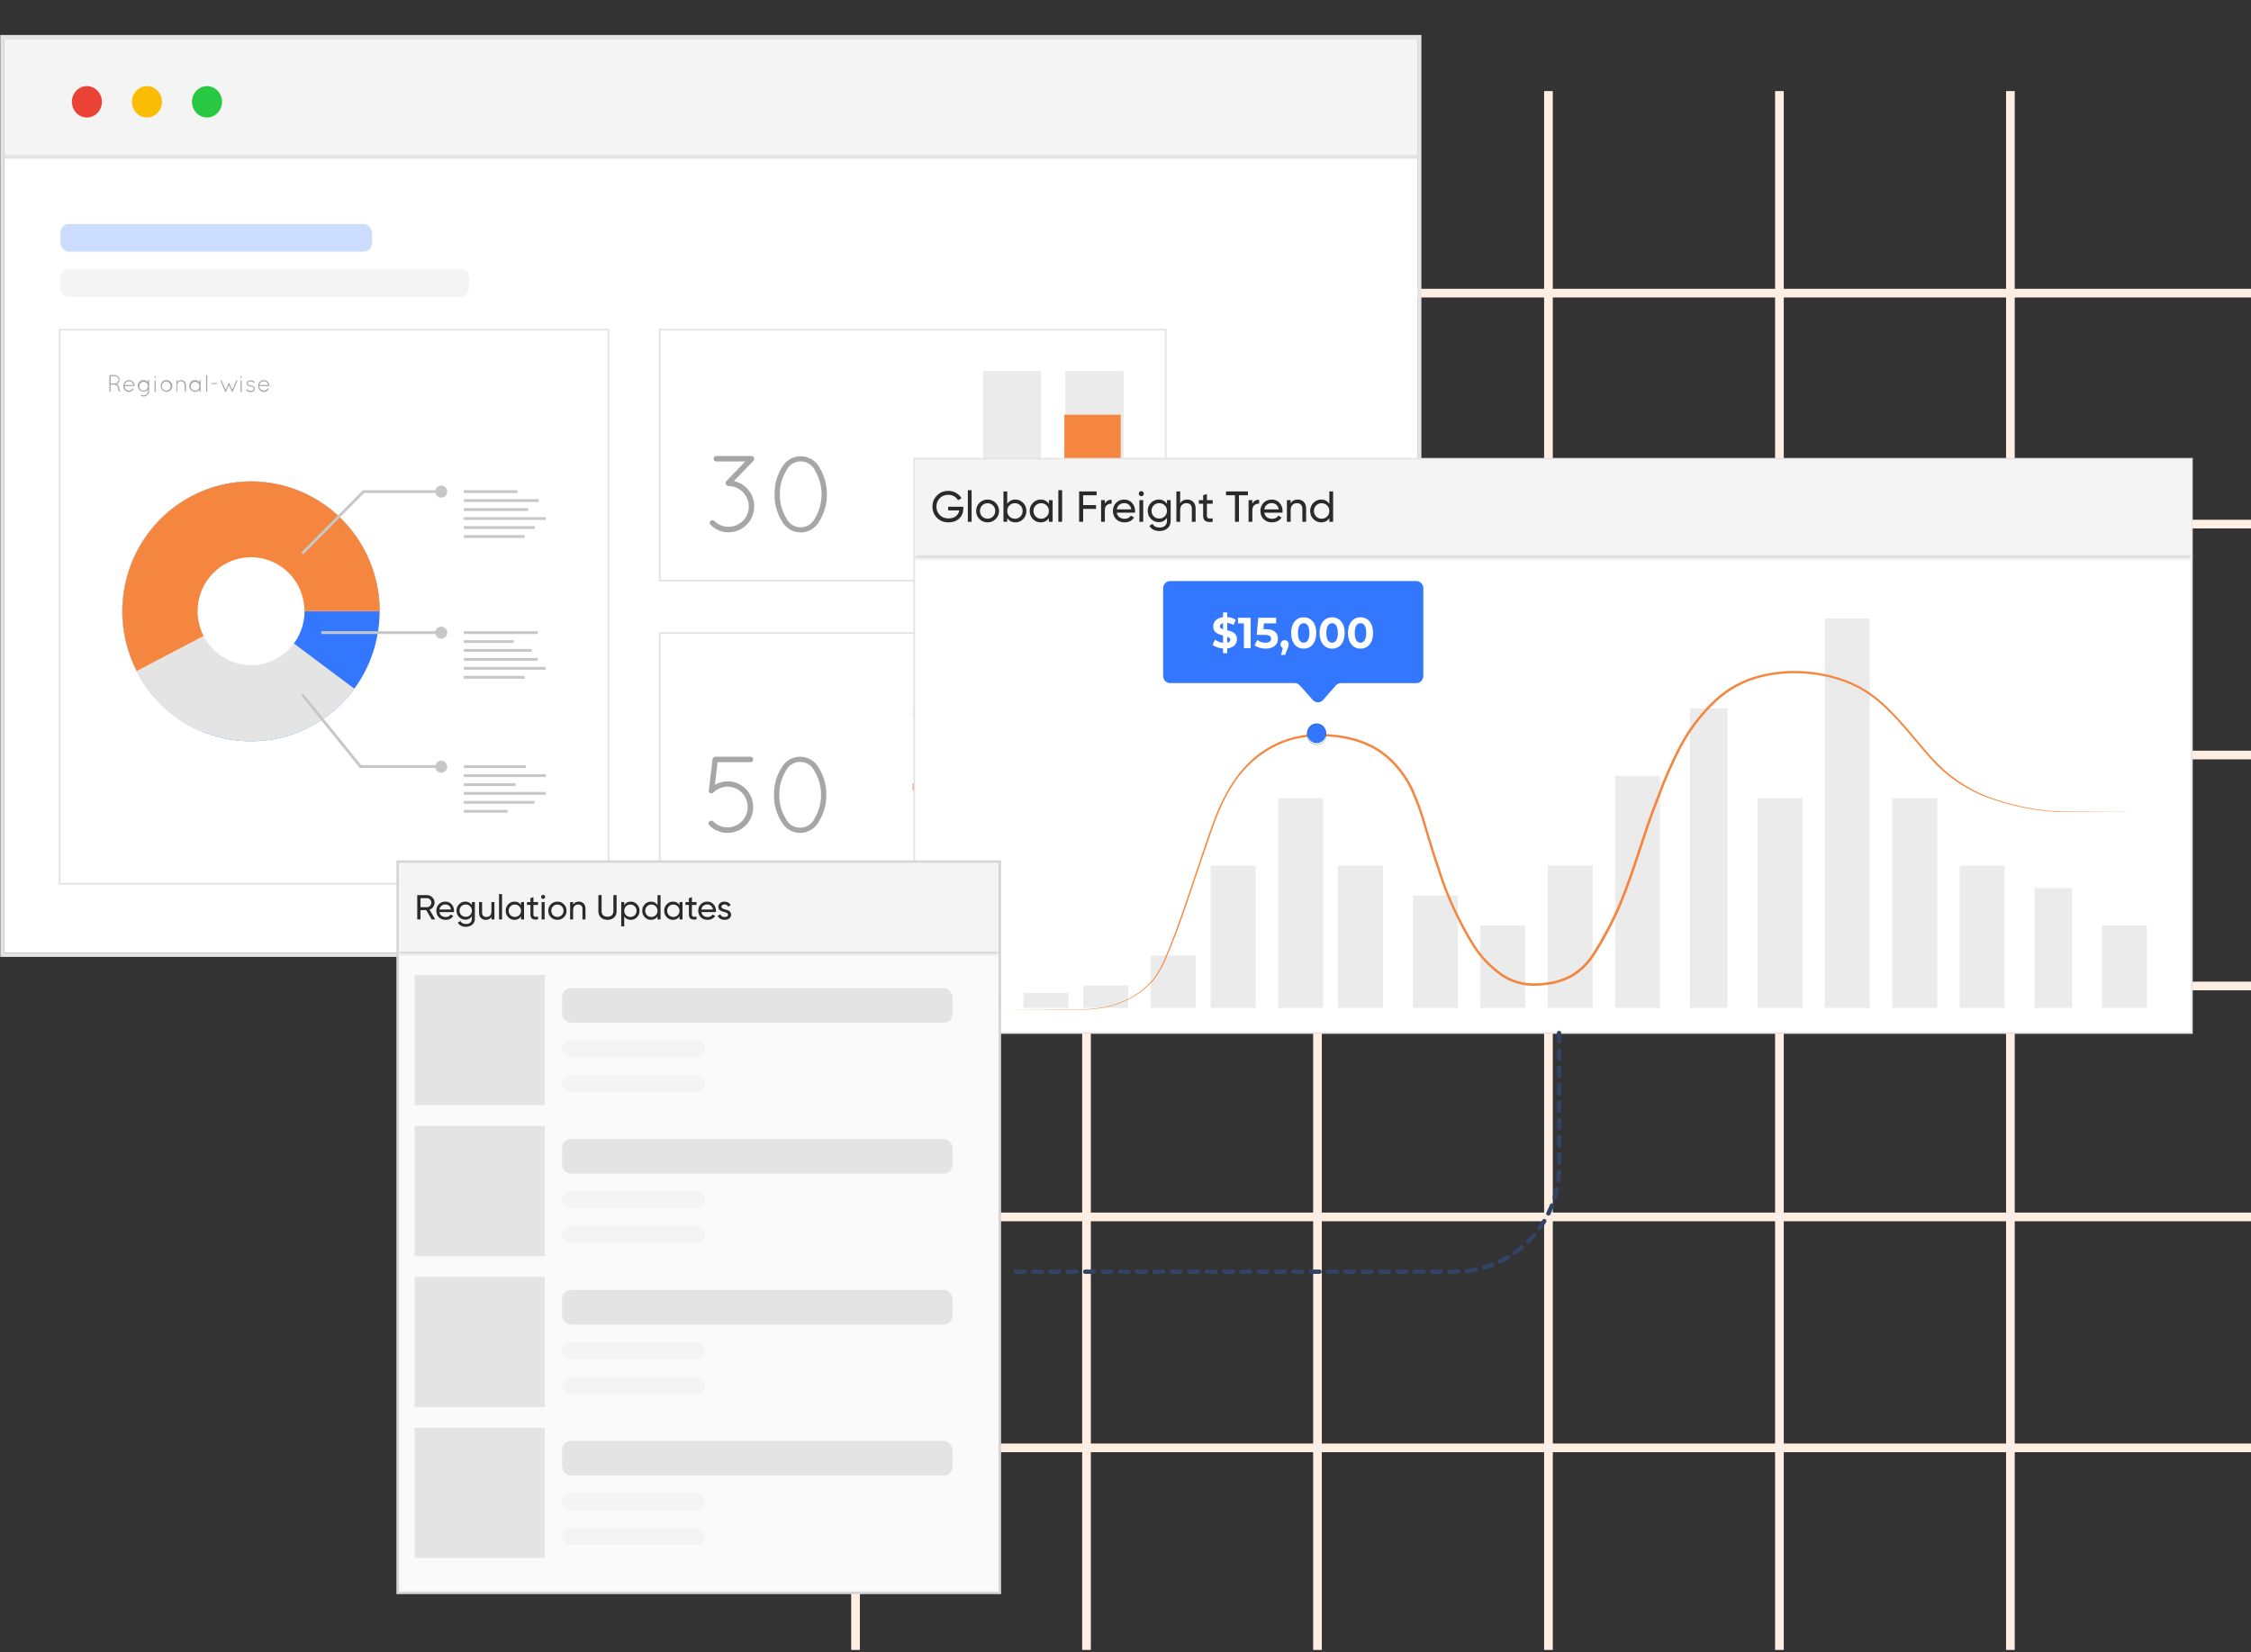 <svg width="519" height="381" viewBox="0 0 519 381" fill="none" xmlns="http://www.w3.org/2000/svg">
<rect x="0" y="0" width="519" height="381" fill="#333333" stroke="none"/>
<path d="M197.254 21V380.467" stroke="#FFEFE3" stroke-width="2"/>
<path d="M519 67.598L144 67.598" stroke="#FFEFE3" stroke-width="2"/>
<path d="M250.509 21V380.467" stroke="#FFEFE3" stroke-width="2"/>
<path d="M519 120.852L144 120.852" stroke="#FFEFE3" stroke-width="2"/>
<path d="M303.764 21V380.467" stroke="#FFEFE3" stroke-width="2"/>
<path d="M519 174.107L144 174.107" stroke="#FFEFE3" stroke-width="2"/>
<path d="M357.018 21V380.467" stroke="#FFEFE3" stroke-width="2"/>
<path d="M519 227.361L144 227.361" stroke="#FFEFE3" stroke-width="2"/>
<path d="M410.272 21V380.467" stroke="#FFEFE3" stroke-width="2"/>
<path d="M519 280.615L144 280.615" stroke="#FFEFE3" stroke-width="2"/>
<path d="M463.526 21V380.467" stroke="#FFEFE3" stroke-width="2"/>
<path d="M519 333.87L144 333.87" stroke="#FFEFE3" stroke-width="2"/>
<rect x="0.533" y="8.533" width="326.719" height="211.66" stroke="#E4E4E4" stroke-width="0.933"/>
<rect x="1" y="9" width="325.786" height="210.727" fill="white"/>
<path d="M140.278 76.226V76.026H140.078H13.928H13.728V76.226V203.606V203.806H13.928H140.078H140.278V203.606V76.226Z" fill="white" stroke="#E4E4E4" stroke-width="0.4"/>
<path d="M86.95 146.825C90.152 130.6 79.722 114.826 63.653 111.593C47.585 108.36 31.964 118.892 28.762 135.117C25.56 151.342 35.99 167.116 52.058 170.349C68.126 173.582 83.748 163.05 86.95 146.825Z" fill="#3377FF"/>
<path d="M57.857 140.97L47.249 168.959C42.197 167.012 37.768 163.707 34.442 159.403C31.115 155.098 29.017 149.958 28.374 144.536C27.731 139.115 28.567 133.619 30.793 128.643C33.019 123.667 36.549 119.4 41.002 116.303C45.455 113.206 50.662 111.397 56.06 111.071C61.458 110.746 66.841 111.916 71.627 114.455C76.414 116.995 80.423 120.807 83.219 125.48C86.016 130.153 87.495 135.509 87.495 140.97H57.857Z" fill="#DBDBDB"/>
<path d="M57.857 140.966L81.691 158.81C77.492 164.53 71.413 168.553 64.544 170.158C57.674 171.763 50.463 170.845 44.203 167.568C37.943 164.29 33.044 158.869 30.383 152.275C27.723 145.681 27.476 138.346 29.686 131.585C31.895 124.824 36.418 119.078 42.443 115.379C48.468 111.679 55.6 110.268 62.562 111.397C69.524 112.526 75.86 116.123 80.434 121.541C85.008 126.96 87.521 133.846 87.523 140.966H57.857Z" fill="#E4E4E4"/>
<path d="M57.857 140.926L31.525 154.717C29.465 150.689 28.337 146.241 28.227 141.709C28.117 137.177 29.027 132.678 30.888 128.553C32.75 124.428 35.514 120.783 38.974 117.893C42.433 115.003 46.496 112.944 50.858 111.87C55.22 110.796 59.767 110.736 64.155 111.695C68.543 112.653 72.659 114.604 76.191 117.402C79.724 120.199 82.582 123.77 84.55 127.845C86.517 131.92 87.543 136.393 87.55 140.926H57.857Z" fill="#F5863F"/>
<path d="M69.907 127.849L69.457 127.394L83.675 113.038H101.741V113.687H83.941L69.907 127.849Z" fill="#C7C7C7"/>
<path d="M101.741 145.558H74.078V146.207H101.741V145.558Z" fill="#C7C7C7"/>
<path d="M101.742 177.079H82.951L82.859 176.959L69.44 160.358L69.927 159.95L83.254 176.43H101.742V177.079Z" fill="#C7C7C7"/>
<path d="M103.111 113.36C103.113 113.636 103.033 113.906 102.882 114.136C102.732 114.366 102.517 114.546 102.265 114.652C102.012 114.759 101.735 114.787 101.467 114.734C101.199 114.68 100.952 114.548 100.759 114.353C100.566 114.157 100.434 113.909 100.381 113.638C100.329 113.367 100.357 113.087 100.462 112.832C100.568 112.578 100.746 112.361 100.973 112.208C101.201 112.056 101.469 111.976 101.742 111.978C102.105 111.98 102.451 112.127 102.707 112.385C102.963 112.644 103.108 112.994 103.111 113.36Z" fill="#C7C7C7"/>
<path d="M103.111 145.889C103.111 146.164 103.03 146.434 102.878 146.663C102.726 146.892 102.51 147.07 102.258 147.175C102.006 147.28 101.728 147.307 101.461 147.253C101.193 147.198 100.948 147.065 100.756 146.869C100.563 146.674 100.433 146.425 100.381 146.155C100.329 145.884 100.357 145.604 100.463 145.35C100.569 145.096 100.747 144.88 100.974 144.728C101.202 144.576 101.469 144.496 101.742 144.498C101.923 144.498 102.102 144.534 102.268 144.604C102.435 144.674 102.586 144.777 102.713 144.906C102.84 145.035 102.941 145.189 103.009 145.357C103.078 145.526 103.112 145.707 103.111 145.889Z" fill="#C7C7C7"/>
<path d="M103.111 176.784C103.113 177.06 103.033 177.33 102.882 177.561C102.732 177.791 102.517 177.97 102.265 178.077C102.012 178.183 101.735 178.212 101.467 178.158C101.199 178.105 100.952 177.972 100.759 177.777C100.566 177.582 100.434 177.333 100.381 177.063C100.329 176.792 100.357 176.511 100.462 176.257C100.568 176.002 100.746 175.785 100.973 175.633C101.201 175.481 101.469 175.401 101.742 175.402C102.105 175.405 102.451 175.551 102.707 175.81C102.963 176.068 103.108 176.418 103.111 176.784Z" fill="#C7C7C7"/>
<path d="M119.294 113.038H106.94V113.686H119.294V113.038Z" fill="#C7C7C7"/>
<path d="M124.198 115.108H106.94V115.757H124.198V115.108Z" fill="#C7C7C7"/>
<path d="M121.783 117.179H106.94V117.827H121.783V117.179Z" fill="#C7C7C7"/>
<path d="M125.824 119.249H106.94V119.898H125.824V119.249Z" fill="#C7C7C7"/>
<path d="M123.298 121.32H106.94V121.968H123.298V121.32Z" fill="#C7C7C7"/>
<path d="M120.956 123.39H106.94V124.039H120.956V123.39Z" fill="#C7C7C7"/>
<path d="M123.987 145.558H106.94V146.207H123.987V145.558Z" fill="#C7C7C7"/>
<path d="M118.467 147.628H106.94V148.267H118.467V147.628Z" fill="#C7C7C7"/>
<path d="M122.609 149.648H106.94V150.297H122.609V149.648Z" fill="#C7C7C7"/>
<path d="M123.987 151.719H106.94V152.367H123.987V151.719Z" fill="#C7C7C7"/>
<path d="M125.824 153.789H106.94V154.438H125.824V153.789Z" fill="#C7C7C7"/>
<path d="M120.956 155.86H106.94V156.508H120.956V155.86Z" fill="#C7C7C7"/>
<path d="M121.232 176.462H106.94V177.111H121.232V176.462Z" fill="#C7C7C7"/>
<path d="M125.824 178.533H106.94V179.181H125.824V178.533Z" fill="#C7C7C7"/>
<path d="M118.871 180.603H106.94V181.252H118.871V180.603Z" fill="#C7C7C7"/>
<path d="M125.824 182.623H106.94V183.272H125.824V182.623Z" fill="#C7C7C7"/>
<path d="M123.252 184.694H106.94V185.342H123.252V184.694Z" fill="#C7C7C7"/>
<path d="M116.998 186.764H106.94V187.413H116.998V186.764Z" fill="#C7C7C7"/>
<path d="M70.21 140.927C70.212 143.389 69.491 145.796 68.138 147.844C66.784 149.892 64.86 151.489 62.608 152.432C60.356 153.376 57.877 153.623 55.486 153.144C53.094 152.665 50.897 151.48 49.172 149.74C47.448 148 46.273 145.782 45.797 143.368C45.32 140.953 45.564 138.45 46.496 136.175C47.429 133.901 49.009 131.956 51.036 130.588C53.063 129.22 55.447 128.49 57.885 128.49C61.152 128.49 64.286 129.8 66.597 132.132C68.908 134.464 70.208 137.628 70.21 140.927Z" fill="white"/>
<path d="M27.218 89.481C27.217 89.365 27.188 89.252 27.133 89.15C27.079 89.048 27.001 88.961 26.906 88.897C26.77 88.803 26.617 88.736 26.456 88.702H25.491V90.241C25.491 90.259 25.488 90.277 25.481 90.293C25.474 90.31 25.463 90.325 25.451 90.337C25.438 90.349 25.422 90.358 25.406 90.364C25.389 90.37 25.371 90.373 25.354 90.371C25.32 90.371 25.287 90.358 25.263 90.333C25.239 90.309 25.225 90.276 25.225 90.241V86.615C25.227 86.582 25.239 86.55 25.261 86.525C25.282 86.499 25.312 86.482 25.345 86.476H26.447C26.698 86.477 26.941 86.564 27.137 86.723C27.332 86.882 27.468 87.104 27.522 87.352C27.575 87.599 27.543 87.858 27.431 88.085C27.319 88.312 27.134 88.494 26.906 88.6H26.961C27.122 88.677 27.256 88.8 27.349 88.953C27.442 89.106 27.489 89.283 27.485 89.462C27.477 89.615 27.493 89.768 27.53 89.917C27.543 89.951 27.562 89.982 27.585 90.01C27.619 90.005 27.653 90.013 27.681 90.033C27.709 90.052 27.73 90.081 27.738 90.115C27.745 90.148 27.741 90.183 27.725 90.214C27.709 90.244 27.682 90.267 27.65 90.278H27.567C27.514 90.271 27.463 90.25 27.42 90.218C27.376 90.185 27.342 90.142 27.319 90.093C27.24 89.899 27.205 89.69 27.218 89.481ZM26.447 86.745H25.528V88.424H26.502C26.72 88.416 26.926 88.325 27.078 88.168C27.231 88.01 27.317 87.8 27.319 87.58C27.319 87.466 27.297 87.354 27.252 87.249C27.208 87.145 27.143 87.051 27.061 86.972C26.979 86.894 26.883 86.834 26.777 86.795C26.671 86.756 26.559 86.739 26.447 86.745Z" fill="#A6A6A6"/>
<path d="M28.44 89.007C28.434 88.834 28.461 88.661 28.52 88.499C28.58 88.337 28.67 88.188 28.787 88.061C28.903 87.934 29.043 87.831 29.199 87.759C29.355 87.686 29.523 87.646 29.694 87.639C29.865 87.632 30.036 87.66 30.197 87.72C30.358 87.78 30.505 87.871 30.631 87.989C30.757 88.106 30.859 88.248 30.93 88.405C31.002 88.562 31.042 88.732 31.049 88.905C31.049 88.939 31.035 88.972 31.011 88.997C30.987 89.021 30.954 89.035 30.92 89.035H28.707C28.714 89.309 28.826 89.571 29.019 89.764C29.212 89.958 29.472 90.069 29.745 90.073C29.92 90.074 30.092 90.029 30.245 89.943C30.397 89.857 30.526 89.733 30.617 89.582C30.642 89.561 30.673 89.55 30.704 89.55C30.736 89.55 30.767 89.561 30.792 89.582C30.815 89.609 30.828 89.644 30.828 89.679C30.828 89.715 30.815 89.75 30.792 89.777C30.676 89.964 30.515 90.119 30.324 90.226C30.133 90.333 29.917 90.389 29.699 90.389C29.351 90.372 29.024 90.217 28.789 89.959C28.553 89.7 28.428 89.358 28.44 89.007ZM28.716 88.784H30.764C30.724 88.539 30.599 88.316 30.412 88.156C30.224 87.995 29.986 87.906 29.74 87.906C29.494 87.906 29.256 87.995 29.068 88.156C28.881 88.316 28.756 88.539 28.716 88.784Z" fill="#A6A6A6"/>
<path d="M34.391 90.155C34.391 90.324 34.358 90.491 34.294 90.647C34.229 90.803 34.135 90.944 34.017 91.063C33.898 91.182 33.757 91.276 33.602 91.34C33.447 91.404 33.282 91.436 33.114 91.435C32.921 91.429 32.731 91.385 32.554 91.305C32.525 91.287 32.504 91.26 32.493 91.227C32.483 91.195 32.485 91.16 32.499 91.129C32.505 91.112 32.514 91.096 32.527 91.083C32.539 91.07 32.554 91.06 32.571 91.054C32.588 91.048 32.605 91.046 32.623 91.047C32.641 91.049 32.658 91.055 32.673 91.064C32.828 91.139 33 91.174 33.171 91.164C33.343 91.155 33.509 91.101 33.655 91.008C33.8 90.915 33.919 90.786 34.002 90.634C34.084 90.481 34.126 90.31 34.125 90.136V89.802C34.01 89.966 33.859 90.099 33.683 90.191C33.507 90.283 33.312 90.331 33.114 90.331C32.759 90.331 32.418 90.188 32.166 89.934C31.915 89.681 31.773 89.336 31.773 88.977C31.773 88.618 31.915 88.273 32.166 88.02C32.418 87.766 32.759 87.623 33.114 87.623C33.313 87.624 33.509 87.674 33.684 87.767C33.86 87.861 34.011 87.996 34.125 88.161V87.762C34.119 87.742 34.119 87.72 34.123 87.699C34.127 87.678 34.136 87.659 34.149 87.642C34.162 87.625 34.178 87.611 34.197 87.602C34.216 87.592 34.237 87.587 34.258 87.587C34.279 87.587 34.3 87.592 34.319 87.602C34.338 87.611 34.354 87.625 34.367 87.642C34.38 87.659 34.389 87.678 34.393 87.699C34.397 87.72 34.396 87.742 34.391 87.762V90.155ZM34.125 88.996C34.11 88.798 34.039 88.608 33.92 88.451C33.8 88.293 33.638 88.174 33.453 88.108C33.267 88.042 33.067 88.032 32.876 88.079C32.685 88.126 32.512 88.229 32.378 88.374C32.244 88.519 32.155 88.701 32.121 88.897C32.088 89.092 32.112 89.293 32.19 89.475C32.268 89.658 32.397 89.813 32.562 89.922C32.726 90.031 32.918 90.089 33.114 90.09C33.252 90.081 33.386 90.044 33.509 89.982C33.632 89.919 33.741 89.833 33.831 89.728C33.921 89.623 33.989 89.501 34.031 89.368C34.074 89.236 34.09 89.097 34.079 88.959L34.125 88.996Z" fill="#A6A6A6"/>
<path d="M35.631 86.918C35.631 86.883 35.644 86.849 35.668 86.823C35.692 86.797 35.725 86.781 35.76 86.779C35.796 86.779 35.831 86.794 35.857 86.82C35.883 86.846 35.898 86.881 35.898 86.918V87.048C35.898 87.085 35.883 87.12 35.857 87.146C35.831 87.172 35.796 87.187 35.76 87.187C35.725 87.185 35.692 87.169 35.668 87.143C35.644 87.117 35.631 87.083 35.631 87.048V86.918ZM35.631 87.846C35.63 87.828 35.632 87.81 35.638 87.793C35.644 87.776 35.653 87.761 35.665 87.748C35.678 87.735 35.692 87.724 35.708 87.717C35.725 87.71 35.742 87.706 35.76 87.707C35.796 87.707 35.831 87.721 35.857 87.747C35.883 87.773 35.898 87.809 35.898 87.846V90.303C35.895 90.338 35.88 90.372 35.854 90.396C35.828 90.42 35.795 90.433 35.76 90.433C35.726 90.433 35.693 90.419 35.669 90.395C35.645 90.371 35.631 90.338 35.631 90.303V87.846Z" fill="#A6A6A6"/>
<path d="M38.321 87.64C38.591 87.625 38.859 87.692 39.09 87.833C39.322 87.973 39.506 88.181 39.62 88.428C39.733 88.675 39.771 88.952 39.727 89.221C39.684 89.49 39.561 89.74 39.376 89.938C39.19 90.136 38.95 90.273 38.687 90.332C38.423 90.391 38.148 90.369 37.897 90.268C37.646 90.168 37.43 89.993 37.278 89.768C37.127 89.542 37.045 89.276 37.045 89.003C37.037 88.652 37.167 88.312 37.406 88.057C37.645 87.802 37.974 87.652 38.321 87.64ZM38.321 90.098C38.459 90.093 38.594 90.061 38.719 90.003C38.845 89.945 38.957 89.864 39.051 89.762C39.145 89.66 39.218 89.541 39.266 89.411C39.314 89.281 39.337 89.142 39.332 89.003C39.332 88.733 39.225 88.473 39.036 88.282C38.846 88.091 38.589 87.983 38.321 87.983C38.053 87.983 37.797 88.091 37.607 88.282C37.417 88.473 37.311 88.733 37.311 89.003C37.306 89.142 37.328 89.281 37.377 89.411C37.425 89.541 37.498 89.66 37.592 89.762C37.685 89.864 37.798 89.945 37.923 90.003C38.049 90.061 38.184 90.093 38.321 90.098Z" fill="#A6A6A6"/>
<path d="M42.546 88.754C42.546 88.53 42.458 88.315 42.301 88.157C42.145 87.999 41.932 87.91 41.71 87.91C41.489 87.91 41.276 87.999 41.119 88.157C40.963 88.315 40.875 88.53 40.875 88.754V90.256C40.875 90.256 40.875 90.256 40.875 90.321C40.848 90.349 40.812 90.366 40.774 90.368C40.755 90.362 40.738 90.353 40.724 90.34C40.71 90.327 40.698 90.311 40.691 90.293V87.789C40.691 87.755 40.705 87.722 40.729 87.698C40.753 87.673 40.785 87.659 40.819 87.659C40.854 87.659 40.886 87.673 40.91 87.698C40.934 87.722 40.948 87.755 40.948 87.789V88.03C41.093 87.857 41.286 87.733 41.503 87.675C41.72 87.617 41.95 87.627 42.16 87.705C42.371 87.783 42.553 87.925 42.681 88.111C42.809 88.297 42.877 88.518 42.877 88.745V90.228C42.877 90.263 42.863 90.296 42.839 90.32C42.815 90.345 42.782 90.358 42.748 90.358C42.714 90.358 42.681 90.345 42.657 90.32C42.633 90.296 42.62 90.263 42.62 90.228L42.546 88.754Z" fill="#A6A6A6"/>
<path d="M46.259 87.777V90.235C46.259 90.269 46.246 90.302 46.221 90.326C46.197 90.351 46.165 90.365 46.13 90.365C46.096 90.365 46.062 90.351 46.036 90.327C46.011 90.303 45.995 90.27 45.993 90.235V89.827C45.879 89.992 45.728 90.126 45.553 90.22C45.377 90.314 45.181 90.363 44.983 90.365C44.624 90.365 44.281 90.221 44.028 89.965C43.775 89.71 43.632 89.363 43.632 89.001C43.632 88.64 43.775 88.293 44.028 88.037C44.281 87.782 44.624 87.638 44.983 87.638C45.181 87.639 45.377 87.689 45.553 87.782C45.728 87.876 45.879 88.011 45.993 88.176V87.777C45.993 87.74 46.007 87.705 46.033 87.679C46.059 87.653 46.094 87.638 46.13 87.638C46.165 87.64 46.198 87.656 46.222 87.682C46.246 87.708 46.259 87.742 46.259 87.777ZM45.993 89.001C45.978 88.803 45.907 88.614 45.788 88.456C45.669 88.298 45.506 88.179 45.321 88.113C45.136 88.047 44.935 88.037 44.744 88.085C44.553 88.132 44.38 88.235 44.246 88.38C44.112 88.525 44.023 88.707 43.989 88.902C43.956 89.098 43.98 89.299 44.058 89.481C44.136 89.663 44.265 89.818 44.43 89.927C44.594 90.037 44.786 90.095 44.983 90.096C45.259 90.084 45.52 89.962 45.709 89.757C45.898 89.553 46 89.281 45.993 89.001Z" fill="#A6A6A6"/>
<path d="M47.516 86.615C47.516 86.578 47.53 86.543 47.556 86.517C47.582 86.491 47.617 86.476 47.653 86.476C47.69 86.476 47.725 86.491 47.751 86.517C47.777 86.543 47.791 86.578 47.791 86.615V90.241C47.791 90.278 47.777 90.314 47.751 90.34C47.725 90.366 47.69 90.38 47.653 90.38C47.617 90.38 47.582 90.366 47.556 90.34C47.53 90.314 47.516 90.278 47.516 90.241V86.615Z" fill="#A6A6A6"/>
<path d="M48.709 88.438C48.709 88.425 48.712 88.412 48.717 88.4C48.722 88.388 48.73 88.377 48.739 88.369C48.749 88.36 48.76 88.353 48.772 88.349C48.784 88.345 48.797 88.344 48.81 88.345H50.004C50.017 88.344 50.03 88.345 50.042 88.349C50.054 88.353 50.066 88.36 50.075 88.369C50.084 88.377 50.092 88.388 50.097 88.4C50.102 88.412 50.105 88.425 50.105 88.438C50.106 88.452 50.105 88.466 50.1 88.48C50.096 88.493 50.088 88.505 50.079 88.516C50.069 88.526 50.058 88.535 50.045 88.54C50.032 88.546 50.018 88.549 50.004 88.549H48.81C48.746 88.549 48.709 88.512 48.709 88.438Z" fill="#A6A6A6"/>
<path d="M51.953 90.371C51.939 90.365 51.927 90.356 51.918 90.345C51.908 90.333 51.901 90.32 51.897 90.306L50.887 87.876C50.88 87.861 50.875 87.843 50.874 87.826C50.873 87.808 50.876 87.791 50.882 87.774C50.888 87.758 50.897 87.743 50.909 87.73C50.921 87.717 50.935 87.707 50.951 87.7C50.967 87.693 50.984 87.689 51.001 87.689C51.018 87.688 51.035 87.692 51.051 87.699C51.067 87.706 51.081 87.716 51.092 87.729C51.103 87.742 51.112 87.758 51.117 87.774L52.035 89.917L52.66 88.423C52.67 88.397 52.687 88.375 52.71 88.359C52.733 88.343 52.761 88.334 52.788 88.334C52.816 88.334 52.843 88.343 52.866 88.359C52.889 88.375 52.907 88.397 52.917 88.423L53.541 89.917L54.46 87.774C54.472 87.742 54.496 87.717 54.528 87.703C54.558 87.689 54.594 87.688 54.625 87.7C54.642 87.706 54.657 87.716 54.67 87.728C54.683 87.74 54.693 87.755 54.7 87.772C54.707 87.788 54.711 87.806 54.71 87.824C54.71 87.842 54.706 87.86 54.699 87.876L53.679 90.297C53.666 90.323 53.647 90.345 53.624 90.362C53.603 90.369 53.581 90.369 53.56 90.362C53.536 90.361 53.514 90.352 53.496 90.337C53.478 90.322 53.465 90.301 53.459 90.278L52.761 88.794L52.136 90.297C52.128 90.32 52.113 90.34 52.093 90.355C52.074 90.37 52.05 90.378 52.026 90.38H51.953V90.371Z" fill="#A6A6A6"/>
<path d="M55.451 86.918C55.451 86.881 55.465 86.846 55.491 86.82C55.517 86.794 55.552 86.779 55.589 86.779C55.625 86.779 55.66 86.794 55.686 86.82C55.712 86.846 55.726 86.881 55.726 86.918V87.048C55.726 87.085 55.712 87.12 55.686 87.146C55.66 87.172 55.625 87.187 55.589 87.187C55.552 87.187 55.517 87.172 55.491 87.146C55.465 87.12 55.451 87.085 55.451 87.048V86.918ZM55.451 87.846C55.451 87.809 55.465 87.773 55.491 87.747C55.517 87.721 55.552 87.707 55.589 87.707C55.625 87.707 55.66 87.721 55.686 87.747C55.712 87.773 55.726 87.809 55.726 87.846V90.303C55.726 90.34 55.712 90.376 55.686 90.402C55.66 90.428 55.625 90.442 55.589 90.442C55.552 90.442 55.517 90.428 55.491 90.402C55.465 90.376 55.451 90.34 55.451 90.303V87.846Z" fill="#A6A6A6"/>
<path d="M56.81 89.822C56.822 89.81 56.837 89.8 56.852 89.793C56.868 89.786 56.885 89.783 56.902 89.783C56.919 89.783 56.936 89.786 56.952 89.793C56.968 89.8 56.982 89.81 56.994 89.822C57.231 90.01 57.52 90.12 57.821 90.137C58.006 90.144 58.188 90.085 58.335 89.97C58.396 89.938 58.446 89.89 58.482 89.832C58.518 89.773 58.537 89.705 58.537 89.636C58.533 89.569 58.514 89.504 58.48 89.446C58.447 89.388 58.4 89.339 58.344 89.303C58.171 89.197 57.977 89.13 57.775 89.108C57.557 89.081 57.347 89.008 57.16 88.894C57.074 88.847 57.001 88.777 56.95 88.692C56.898 88.608 56.869 88.511 56.866 88.412C56.87 88.306 56.9 88.202 56.951 88.109C57.002 88.016 57.073 87.935 57.16 87.874C57.357 87.748 57.587 87.683 57.821 87.689C58.113 87.705 58.394 87.808 58.629 87.986C58.65 88.012 58.661 88.045 58.661 88.078C58.661 88.112 58.65 88.145 58.629 88.171C58.61 88.201 58.581 88.223 58.546 88.231C58.512 88.24 58.476 88.235 58.445 88.218C58.261 88.055 58.029 87.957 57.784 87.939C57.6 87.933 57.419 87.989 57.27 88.097C57.221 88.134 57.181 88.181 57.152 88.236C57.123 88.29 57.107 88.351 57.104 88.412C57.105 88.467 57.12 88.52 57.147 88.568C57.175 88.615 57.214 88.654 57.261 88.681C57.428 88.784 57.617 88.847 57.812 88.867C58.04 88.904 58.26 88.979 58.464 89.089C58.554 89.151 58.629 89.234 58.682 89.331C58.734 89.427 58.764 89.535 58.767 89.646C58.762 89.756 58.733 89.863 58.68 89.96C58.627 90.056 58.553 90.139 58.464 90.202C58.266 90.345 58.028 90.42 57.784 90.415C57.419 90.403 57.069 90.266 56.792 90.026C56.776 90.014 56.763 89.997 56.755 89.978C56.747 89.96 56.743 89.939 56.745 89.919C56.747 89.898 56.754 89.879 56.765 89.862C56.777 89.845 56.792 89.831 56.81 89.822Z" fill="#A6A6A6"/>
<path d="M59.52 89.007C59.506 88.658 59.631 88.317 59.866 88.061C60.101 87.804 60.427 87.653 60.773 87.639C61.119 87.625 61.456 87.751 61.71 87.989C61.964 88.226 62.114 88.556 62.128 88.905C62.128 88.939 62.114 88.972 62.09 88.997C62.066 89.021 62.033 89.035 61.999 89.035H59.777C59.784 89.311 59.897 89.574 60.092 89.768C60.288 89.962 60.55 90.071 60.824 90.073C60.999 90.074 61.171 90.029 61.324 89.943C61.477 89.857 61.605 89.733 61.696 89.582C61.721 89.561 61.752 89.55 61.783 89.55C61.815 89.55 61.846 89.561 61.871 89.582C61.901 89.603 61.923 89.634 61.931 89.67C61.94 89.706 61.934 89.744 61.917 89.777C61.801 89.964 61.64 90.119 61.449 90.226C61.258 90.333 61.042 90.389 60.824 90.389C60.648 90.386 60.474 90.349 60.312 90.277C60.151 90.206 60.005 90.103 59.884 89.975C59.762 89.846 59.668 89.694 59.605 89.528C59.542 89.362 59.513 89.185 59.52 89.007ZM59.795 88.784H61.843C61.803 88.539 61.678 88.316 61.491 88.156C61.303 87.995 61.065 87.906 60.819 87.906C60.573 87.906 60.335 87.995 60.148 88.156C59.96 88.316 59.835 88.539 59.795 88.784Z" fill="#A6A6A6"/>
<path d="M268.77 76.226V76.026H268.57H152.312H152.112V76.226V133.707V133.907H152.312H268.57H268.77V133.707V76.226Z" fill="white" stroke="#E4E4E4" stroke-width="0.4"/>
<path d="M173.684 106.31L169.183 110.947C170.314 111.17 171.353 111.729 172.168 112.552C172.994 113.389 173.555 114.455 173.782 115.614C174.008 116.774 173.889 117.975 173.44 119.066C172.991 120.158 172.232 121.09 171.259 121.746C170.285 122.402 169.141 122.753 167.971 122.753C167.198 122.756 166.433 122.602 165.72 122.301C165.007 122 164.361 121.558 163.82 121C163.761 120.943 163.714 120.875 163.683 120.799C163.651 120.723 163.634 120.642 163.634 120.56C163.634 120.478 163.651 120.396 163.683 120.32C163.714 120.245 163.761 120.176 163.82 120.119C163.875 120.06 163.942 120.013 164.017 119.981C164.091 119.949 164.171 119.933 164.251 119.933C164.332 119.933 164.412 119.949 164.486 119.981C164.56 120.013 164.627 120.06 164.683 120.119C165.565 120.988 166.748 121.475 167.98 121.475C169.212 121.475 170.396 120.988 171.277 120.119C171.713 119.682 172.058 119.161 172.293 118.588C172.528 118.015 172.648 117.401 172.646 116.781C172.639 115.537 172.145 114.346 171.273 113.467C170.402 112.588 169.221 112.093 167.989 112.088C167.894 112.084 167.8 112.06 167.715 112.017C167.629 111.974 167.554 111.912 167.493 111.837C167.431 111.778 167.382 111.706 167.348 111.626C167.314 111.546 167.296 111.46 167.296 111.374C167.296 111.287 167.314 111.201 167.348 111.121C167.382 111.042 167.431 110.97 167.493 110.91L171.819 106.421H165.151C164.986 106.421 164.827 106.355 164.71 106.237C164.593 106.118 164.527 105.958 164.527 105.791C164.527 105.623 164.593 105.463 164.71 105.345C164.827 105.226 164.986 105.16 165.151 105.16H173.28C173.362 105.159 173.444 105.174 173.52 105.205C173.596 105.237 173.666 105.283 173.724 105.342C173.782 105.401 173.828 105.471 173.859 105.548C173.89 105.625 173.905 105.707 173.904 105.791C173.905 105.888 173.88 105.985 173.831 106.069C173.807 106.162 173.756 106.246 173.684 106.31Z" fill="#A6A6A6"/>
<path d="M178.589 113.998C178.542 111.826 179.12 109.687 180.251 107.84C180.674 107.045 181.302 106.381 182.068 105.918C182.835 105.455 183.712 105.21 184.605 105.21C185.498 105.21 186.375 105.455 187.141 105.918C187.908 106.381 188.536 107.045 188.958 107.84C190.087 109.69 190.673 111.825 190.648 113.998C190.676 116.159 190.089 118.283 188.958 120.119C188.542 120.921 187.917 121.594 187.149 122.063C186.382 122.532 185.502 122.78 184.605 122.78C183.708 122.78 182.828 122.532 182.06 122.063C181.293 121.594 180.667 120.921 180.251 120.119C179.117 118.286 178.539 116.158 178.589 113.998ZM179.81 113.998C179.77 115.916 180.277 117.806 181.271 119.442C181.565 120.084 182.036 120.628 182.626 121.009C183.217 121.391 183.904 121.593 184.605 121.593C185.306 121.593 185.992 121.391 186.583 121.009C187.174 120.628 187.644 120.084 187.939 119.442C188.913 117.794 189.427 115.912 189.427 113.993C189.427 112.075 188.913 110.192 187.939 108.545C187.644 107.902 187.174 107.358 186.583 106.977C185.992 106.596 185.306 106.393 184.605 106.393C183.904 106.393 183.217 106.596 182.626 106.977C182.036 107.358 181.565 107.902 181.271 108.545C180.275 110.183 179.768 112.076 179.81 113.998Z" fill="#A6A6A6"/>
<path d="M240.06 85.567H226.623V123.35H240.06V85.567Z" fill="#EBEBEB"/>
<path d="M240.06 106.17H226.623V123.365H240.06V106.17Z" fill="#3377FF"/>
<path d="M259.072 85.567H245.635V123.35H259.072V85.567Z" fill="#EBEBEB"/>
<path d="M258.4 95.632H245.4V123.632H258.4V95.632Z" fill="#F5863F"/>
<path d="M237.351 161.05H210.44V162.692H237.351V161.05Z" fill="#66CCFF"/>
<path d="M268.77 146.165V145.965H268.57H152.312H152.112V146.165V203.646V203.846H152.312H268.57H268.77V203.646V146.165Z" fill="white" stroke="#E4E4E4" stroke-width="0.4"/>
<path d="M163.543 190.306C163.485 190.249 163.439 190.182 163.407 190.107C163.375 190.032 163.359 189.951 163.359 189.87C163.359 189.788 163.375 189.708 163.407 189.633C163.439 189.558 163.485 189.49 163.543 189.434C163.602 189.37 163.673 189.319 163.752 189.284C163.831 189.249 163.916 189.231 164.003 189.231C164.089 189.231 164.174 189.249 164.253 189.284C164.332 189.319 164.403 189.37 164.462 189.434C165.341 190.301 166.521 190.787 167.75 190.788C168.98 190.781 170.158 190.284 171.028 189.405C171.898 188.527 172.39 187.338 172.397 186.095C172.398 185.167 172.126 184.259 171.615 183.486C171.105 182.714 170.379 182.112 169.529 181.756C168.679 181.401 167.744 181.308 166.842 181.489C165.94 181.67 165.112 182.118 164.462 182.775C164.406 182.834 164.339 182.881 164.265 182.913C164.191 182.945 164.111 182.961 164.03 182.961C163.95 182.961 163.87 182.945 163.796 182.913C163.721 182.881 163.654 182.834 163.599 182.775C163.527 182.729 163.472 182.66 163.442 182.58C163.434 182.556 163.434 182.53 163.442 182.506C163.428 182.439 163.428 182.369 163.442 182.302C163.444 182.262 163.444 182.222 163.442 182.182L164.287 175.096C164.287 175.007 164.31 174.919 164.353 174.841C164.397 174.763 164.46 174.697 164.535 174.651C164.641 174.548 164.783 174.491 164.93 174.493H173.04C173.122 174.493 173.203 174.51 173.278 174.541C173.353 174.573 173.421 174.62 173.479 174.678C173.536 174.737 173.581 174.807 173.612 174.883C173.642 174.96 173.657 175.041 173.656 175.124C173.66 175.207 173.646 175.29 173.617 175.368C173.587 175.445 173.542 175.516 173.485 175.575C173.427 175.634 173.357 175.681 173.281 175.712C173.205 175.743 173.123 175.757 173.04 175.754H165.454L164.829 180.976C165.727 180.448 166.748 180.169 167.787 180.169C168.56 180.168 169.326 180.321 170.041 180.62C170.755 180.919 171.404 181.358 171.949 181.912C172.495 182.465 172.926 183.122 173.219 183.845C173.512 184.568 173.661 185.342 173.656 186.123C173.663 186.905 173.515 187.681 173.22 188.404C172.925 189.127 172.489 189.784 171.938 190.333C170.824 191.436 169.328 192.058 167.768 192.068C166.983 192.074 166.205 191.922 165.479 191.619C164.753 191.316 164.095 190.87 163.543 190.306Z" fill="#A6A6A6"/>
<path d="M178.459 183.283C178.411 181.113 178.992 178.976 180.131 177.135C180.55 176.337 181.176 175.67 181.942 175.204C182.708 174.739 183.586 174.493 184.48 174.493C185.374 174.493 186.251 174.739 187.017 175.204C187.783 175.67 188.41 176.337 188.829 177.135C189.963 178.979 190.549 181.113 190.518 183.283C190.55 185.445 189.964 187.571 188.829 189.404C188.414 190.207 187.789 190.88 187.023 191.349C186.256 191.819 185.376 192.067 184.48 192.067C183.583 192.067 182.703 191.819 181.937 191.349C181.17 190.88 180.545 190.207 180.131 189.404C178.989 187.575 178.408 185.445 178.459 183.283ZM179.681 183.283C179.638 185.204 180.148 187.095 181.15 188.727C181.446 189.367 181.916 189.909 182.506 190.288C183.096 190.667 183.78 190.869 184.48 190.869C185.179 190.869 185.864 190.667 186.453 190.288C187.043 189.909 187.513 189.367 187.809 188.727C188.789 187.082 189.307 185.199 189.307 183.279C189.307 181.359 188.789 179.475 187.809 177.83C187.513 177.19 187.043 176.649 186.453 176.27C185.864 175.89 185.179 175.689 184.48 175.689C183.78 175.689 183.096 175.89 182.506 176.27C181.916 176.649 181.446 177.19 181.15 177.83C180.148 179.466 179.637 181.36 179.681 183.283Z" fill="#A6A6A6"/>
<path d="M210.918 170.576C210.896 170.572 210.876 170.56 210.861 170.544C210.846 170.527 210.837 170.506 210.835 170.483V168.062C210.838 168.04 210.848 168.018 210.865 168.003C210.882 167.987 210.904 167.979 210.927 167.979H211.405C211.746 167.979 212.073 168.116 212.314 168.359C212.555 168.603 212.691 168.933 212.691 169.277C212.691 169.622 212.555 169.952 212.314 170.195C212.073 170.439 211.746 170.576 211.405 170.576H210.918ZM211.387 170.39C211.54 170.404 211.695 170.386 211.842 170.336C211.988 170.287 212.123 170.207 212.237 170.101C212.351 169.996 212.442 169.868 212.504 169.726C212.567 169.583 212.599 169.429 212.599 169.273C212.599 169.117 212.567 168.963 212.504 168.82C212.442 168.677 212.351 168.549 212.237 168.444C212.123 168.339 211.988 168.259 211.842 168.209C211.695 168.159 211.54 168.141 211.387 168.155H211.001V170.39H211.387Z" fill="#A6A6A6"/>
<path d="M213.296 169.667C213.309 169.449 213.402 169.242 213.557 169.089C213.712 168.936 213.918 168.847 214.135 168.838C214.351 168.83 214.563 168.904 214.729 169.045C214.895 169.187 215.003 169.385 215.032 169.602C215.032 169.658 215.032 169.686 214.94 169.686H213.489C213.491 169.871 213.566 170.048 213.696 170.178C213.827 170.308 214.003 170.381 214.187 170.381C214.303 170.382 214.417 170.353 214.519 170.296C214.62 170.239 214.705 170.157 214.765 170.057C214.773 170.049 214.782 170.042 214.793 170.038C214.803 170.033 214.814 170.031 214.825 170.031C214.836 170.031 214.847 170.033 214.858 170.038C214.868 170.042 214.877 170.049 214.885 170.057C214.899 170.074 214.907 170.095 214.907 170.117C214.907 170.139 214.899 170.16 214.885 170.177C214.809 170.303 214.702 170.407 214.575 170.48C214.448 170.553 214.305 170.593 214.159 170.595C213.925 170.58 213.706 170.476 213.545 170.304C213.385 170.132 213.295 169.904 213.296 169.667ZM213.48 169.519H214.839C214.813 169.357 214.732 169.21 214.609 169.103C214.486 168.997 214.33 168.937 214.168 168.935C214.007 168.936 213.851 168.994 213.727 169.099C213.603 169.204 213.519 169.349 213.489 169.51L213.48 169.519Z" fill="#A6A6A6"/>
<path d="M215.686 168.012C215.685 168.001 215.688 167.989 215.693 167.978C215.697 167.967 215.704 167.958 215.713 167.95C215.722 167.942 215.732 167.936 215.743 167.932C215.754 167.929 215.766 167.928 215.777 167.929C215.8 167.929 215.822 167.937 215.839 167.953C215.856 167.968 215.867 167.989 215.869 168.012V170.433C215.867 170.457 215.857 170.479 215.84 170.496C215.823 170.513 215.801 170.524 215.777 170.526C215.765 170.526 215.753 170.523 215.742 170.519C215.731 170.514 215.721 170.507 215.712 170.499C215.704 170.49 215.697 170.48 215.693 170.468C215.688 170.457 215.686 170.445 215.686 170.433V168.012Z" fill="#A6A6A6"/>
<path d="M216.575 168.223C216.575 168.199 216.584 168.175 216.602 168.158C216.619 168.14 216.642 168.13 216.667 168.13C216.691 168.13 216.714 168.14 216.732 168.158C216.749 168.175 216.758 168.199 216.758 168.223V168.307C216.758 168.319 216.756 168.331 216.751 168.342C216.747 168.353 216.74 168.364 216.732 168.372C216.723 168.381 216.713 168.388 216.702 168.392C216.691 168.397 216.679 168.399 216.667 168.399C216.654 168.399 216.643 168.397 216.631 168.392C216.62 168.388 216.61 168.381 216.602 168.372C216.593 168.364 216.586 168.353 216.582 168.342C216.577 168.331 216.575 168.319 216.575 168.307V168.223ZM216.575 168.817C216.575 168.792 216.584 168.768 216.602 168.751C216.619 168.734 216.642 168.724 216.667 168.724C216.691 168.724 216.714 168.734 216.732 168.751C216.749 168.768 216.758 168.792 216.758 168.817V170.458C216.758 170.483 216.749 170.506 216.732 170.524C216.714 170.541 216.691 170.551 216.667 170.551C216.642 170.551 216.619 170.541 216.602 170.524C216.584 170.506 216.575 170.483 216.575 170.458V168.817Z" fill="#A6A6A6"/>
<path d="M218.182 170.588L217.502 168.956C217.495 168.935 217.496 168.912 217.505 168.892C217.513 168.872 217.528 168.855 217.548 168.845C217.558 168.84 217.569 168.838 217.58 168.838C217.591 168.838 217.603 168.84 217.613 168.844C217.623 168.849 217.632 168.855 217.64 168.863C217.648 168.871 217.654 168.881 217.658 168.891L218.264 170.329L218.861 168.891C218.865 168.881 218.871 168.871 218.879 168.863C218.887 168.855 218.896 168.849 218.907 168.844C218.917 168.84 218.928 168.838 218.939 168.838C218.95 168.838 218.961 168.84 218.972 168.845C218.982 168.849 218.991 168.855 218.999 168.863C219.007 168.871 219.014 168.88 219.018 168.891C219.022 168.901 219.024 168.912 219.024 168.923C219.024 168.935 219.022 168.946 219.017 168.956L218.347 170.57C218.35 170.585 218.35 170.601 218.347 170.616C218.338 170.62 218.329 170.623 218.319 170.623C218.31 170.623 218.301 170.62 218.292 170.616H218.237L218.182 170.588Z" fill="#A6A6A6"/>
<path d="M219.505 169.653C219.558 169.465 219.669 169.298 219.822 169.178C219.974 169.057 220.16 168.988 220.354 168.981C220.548 168.974 220.739 169.029 220.9 169.137C221.06 169.246 221.183 169.404 221.25 169.588C221.25 169.599 221.248 169.611 221.243 169.622C221.238 169.633 221.231 169.642 221.223 169.65C221.214 169.658 221.204 169.664 221.193 169.668C221.181 169.671 221.17 169.672 221.158 169.671H219.679C219.684 169.856 219.759 170.031 219.89 170.161C220.02 170.291 220.195 170.364 220.377 170.367C220.493 170.368 220.608 170.338 220.709 170.282C220.811 170.225 220.896 170.142 220.956 170.042C220.964 170.034 220.973 170.027 220.983 170.023C220.994 170.019 221.005 170.016 221.016 170.016C221.027 170.016 221.038 170.019 221.048 170.023C221.058 170.027 221.068 170.034 221.075 170.042C221.09 170.059 221.097 170.08 221.097 170.102C221.097 170.124 221.09 170.146 221.075 170.163C220.999 170.289 220.893 170.393 220.766 170.466C220.639 170.539 220.496 170.578 220.35 170.58C220.119 170.561 219.904 170.455 219.747 170.283C219.591 170.112 219.504 169.886 219.505 169.653ZM219.689 169.504H221.057C221.025 169.345 220.94 169.201 220.815 169.098C220.69 168.995 220.534 168.939 220.373 168.939C220.212 168.939 220.055 168.995 219.931 169.098C219.806 169.201 219.72 169.345 219.689 169.504Z" fill="#A6A6A6"/>
<path d="M221.757 168.83C221.757 168.805 221.766 168.781 221.784 168.764C221.801 168.747 221.824 168.737 221.848 168.737C221.86 168.737 221.872 168.739 221.882 168.744C221.893 168.749 221.903 168.756 221.91 168.764C221.918 168.773 221.924 168.784 221.928 168.795C221.931 168.806 221.932 168.818 221.931 168.83V169.228V169.182C222.008 169.054 222.114 168.947 222.24 168.87C222.366 168.792 222.509 168.747 222.657 168.737C222.668 168.737 222.68 168.739 222.691 168.744C222.701 168.749 222.711 168.756 222.719 168.764C222.726 168.773 222.732 168.784 222.736 168.795C222.74 168.806 222.741 168.818 222.739 168.83C222.739 168.852 222.731 168.873 222.715 168.889C222.7 168.904 222.679 168.913 222.657 168.913C222.552 168.917 222.45 168.945 222.359 168.997C222.268 169.049 222.191 169.122 222.133 169.21C222.042 169.342 221.968 169.485 221.913 169.636V170.434C221.914 170.446 221.913 170.458 221.909 170.469C221.906 170.48 221.9 170.49 221.892 170.499C221.884 170.508 221.875 170.515 221.864 170.52C221.853 170.524 221.842 170.527 221.83 170.527C221.806 170.527 221.782 170.517 221.765 170.5C221.748 170.482 221.738 170.459 221.738 170.434L221.757 168.83Z" fill="#A6A6A6"/>
<path d="M223.095 169.667C223.108 169.449 223.201 169.242 223.356 169.089C223.511 168.936 223.717 168.847 223.934 168.838C224.151 168.83 224.363 168.904 224.529 169.045C224.695 169.187 224.802 169.385 224.831 169.602C224.833 169.614 224.832 169.625 224.828 169.636C224.824 169.647 224.818 169.657 224.81 169.665C224.802 169.673 224.793 169.679 224.782 169.683C224.771 169.686 224.76 169.687 224.748 169.686H223.27C223.274 169.87 223.35 170.046 223.48 170.176C223.61 170.305 223.785 170.379 223.968 170.381C224.084 170.382 224.198 170.353 224.3 170.296C224.401 170.239 224.486 170.157 224.546 170.057C224.554 170.049 224.563 170.042 224.574 170.038C224.584 170.033 224.595 170.031 224.606 170.031C224.617 170.031 224.628 170.033 224.639 170.038C224.649 170.042 224.658 170.049 224.666 170.057C224.68 170.074 224.688 170.095 224.688 170.117C224.688 170.139 224.68 170.16 224.666 170.177C224.59 170.303 224.483 170.407 224.356 170.48C224.229 170.553 224.086 170.593 223.94 170.595C223.71 170.576 223.494 170.47 223.338 170.298C223.181 170.126 223.094 169.901 223.095 169.667ZM223.279 169.519H224.647C224.616 169.359 224.53 169.216 224.405 169.113C224.281 169.01 224.124 168.953 223.963 168.953C223.802 168.953 223.646 169.01 223.521 169.113C223.396 169.216 223.311 169.359 223.279 169.519Z" fill="#A6A6A6"/>
<path d="M226.899 170.169C226.82 170.278 226.716 170.367 226.597 170.428C226.477 170.489 226.345 170.521 226.21 170.521C225.967 170.521 225.733 170.423 225.561 170.249C225.389 170.076 225.292 169.84 225.292 169.594C225.292 169.348 225.389 169.112 225.561 168.938C225.733 168.764 225.967 168.666 226.21 168.666C226.345 168.666 226.477 168.698 226.597 168.759C226.716 168.821 226.82 168.909 226.899 169.019V167.971C226.899 167.946 226.909 167.922 226.926 167.905C226.943 167.888 226.967 167.878 226.991 167.878C227.015 167.878 227.039 167.888 227.056 167.905C227.073 167.922 227.083 167.946 227.083 167.971V170.391C227.083 170.416 227.073 170.439 227.056 170.457C227.039 170.474 227.015 170.484 226.991 170.484C226.967 170.484 226.943 170.474 226.926 170.457C226.909 170.439 226.899 170.416 226.899 170.391V170.169ZM226.899 169.64V169.621C226.899 169.437 226.827 169.26 226.698 169.13C226.568 168.999 226.393 168.926 226.21 168.926C226.028 168.926 225.853 168.999 225.723 169.13C225.594 169.26 225.522 169.437 225.522 169.621C225.522 169.806 225.594 169.983 225.723 170.113C225.853 170.244 226.028 170.317 226.21 170.317C226.393 170.317 226.568 170.244 226.698 170.113C226.827 169.983 226.899 169.806 226.899 169.621V169.64Z" fill="#A6A6A6"/>
<path d="M261.304 163.636H210.44V165.278H261.304V163.636Z" fill="#EBEBEB"/>
<path d="M212.341 162.223C212.341 162.277 212.32 162.329 212.282 162.368C212.244 162.406 212.192 162.427 212.139 162.427H210.825C210.798 162.428 210.77 162.423 210.745 162.412C210.719 162.401 210.697 162.384 210.678 162.362C210.659 162.344 210.643 162.322 210.632 162.297C210.621 162.272 210.616 162.246 210.616 162.219C210.616 162.192 210.621 162.165 210.632 162.14C210.643 162.115 210.659 162.093 210.678 162.075L211.762 161.083C211.814 161.038 211.854 160.982 211.881 160.92C211.908 160.857 211.921 160.789 211.918 160.721C211.919 160.604 211.877 160.492 211.799 160.406C211.756 160.355 211.703 160.314 211.642 160.287C211.582 160.259 211.516 160.246 211.45 160.248C211.332 160.246 211.217 160.289 211.129 160.368L211.009 160.47C210.991 160.49 210.969 160.506 210.945 160.517C210.92 160.528 210.894 160.534 210.867 160.534C210.84 160.534 210.813 160.528 210.789 160.517C210.764 160.506 210.742 160.49 210.724 160.47C210.687 160.432 210.666 160.381 210.666 160.327C210.666 160.273 210.687 160.221 210.724 160.183L210.835 160.072C211.001 159.928 211.213 159.849 211.432 159.849C211.667 159.849 211.894 159.94 212.065 160.104C212.236 160.268 212.338 160.492 212.35 160.73C212.348 160.856 212.321 160.98 212.271 161.094C212.22 161.209 212.147 161.312 212.056 161.398L211.358 162.029H212.148C212.198 162.031 212.246 162.052 212.282 162.088C212.318 162.124 212.339 162.172 212.341 162.223Z" fill="#A6A6A6"/>
<path d="M214.234 160.874C214.36 161.004 214.445 161.168 214.48 161.346C214.514 161.524 214.496 161.708 214.427 161.876C214.359 162.044 214.243 162.188 214.095 162.29C213.946 162.392 213.771 162.448 213.591 162.451C213.35 162.45 213.119 162.353 212.948 162.182C212.92 162.141 212.907 162.091 212.912 162.041C212.916 161.991 212.938 161.945 212.973 161.909C213.007 161.874 213.054 161.852 213.103 161.848C213.152 161.843 213.201 161.856 213.242 161.885C213.337 161.973 213.462 162.023 213.591 162.023C213.72 162.023 213.845 161.973 213.94 161.885C213.987 161.838 214.025 161.781 214.05 161.719C214.075 161.657 214.088 161.59 214.087 161.523C214.088 161.457 214.075 161.392 214.05 161.332C214.024 161.271 213.987 161.216 213.94 161.171C213.845 161.08 213.721 161.028 213.591 161.022C213.563 161.026 213.535 161.022 213.509 161.01C213.483 160.999 213.461 160.981 213.444 160.957C213.424 160.938 213.408 160.915 213.397 160.89C213.386 160.864 213.381 160.837 213.381 160.809C213.381 160.781 213.386 160.754 213.397 160.728C213.408 160.703 213.424 160.68 213.444 160.661L213.821 160.271H213.224C213.193 160.278 213.161 160.277 213.13 160.27C213.1 160.262 213.071 160.248 213.047 160.228C213.022 160.208 213.003 160.183 212.989 160.154C212.976 160.126 212.969 160.094 212.969 160.062C212.969 160.031 212.976 159.999 212.989 159.971C213.003 159.942 213.022 159.917 213.047 159.897C213.071 159.877 213.1 159.862 213.13 159.855C213.161 159.848 213.193 159.847 213.224 159.854H214.307C214.364 159.854 214.417 159.876 214.457 159.916C214.496 159.956 214.519 160.011 214.519 160.067C214.524 160.098 214.524 160.129 214.519 160.16V160.215L214.05 160.698C214.12 160.747 214.182 160.806 214.234 160.874Z" fill="#A6A6A6"/>
<path d="M210.733 186.979C210.74 186.971 210.748 186.965 210.758 186.96C210.767 186.956 210.777 186.954 210.788 186.954C210.798 186.954 210.808 186.956 210.818 186.96C210.827 186.965 210.836 186.971 210.843 186.979C211.081 187.18 211.378 187.297 211.688 187.313C211.888 187.32 212.084 187.262 212.248 187.146C212.314 187.104 212.37 187.047 212.41 186.979C212.45 186.912 212.473 186.835 212.478 186.756C212.477 186.684 212.456 186.613 212.419 186.551C212.382 186.489 212.329 186.439 212.266 186.404C212.083 186.295 211.88 186.222 211.669 186.191C211.454 186.16 211.248 186.084 211.063 185.968C210.984 185.922 210.918 185.856 210.871 185.776C210.824 185.697 210.799 185.606 210.797 185.514C210.801 185.417 210.828 185.322 210.876 185.238C210.924 185.155 210.991 185.083 211.072 185.031C211.252 184.904 211.468 184.839 211.688 184.846C211.977 184.863 212.256 184.966 212.487 185.143C212.495 185.151 212.501 185.16 212.506 185.17C212.51 185.181 212.512 185.192 212.512 185.203C212.512 185.214 212.51 185.225 212.506 185.236C212.501 185.246 212.495 185.255 212.487 185.263C212.48 185.271 212.471 185.277 212.462 185.282C212.452 185.286 212.442 185.288 212.432 185.288C212.421 185.288 212.411 185.286 212.402 185.282C212.392 185.277 212.384 185.271 212.377 185.263C212.173 185.102 211.927 185.005 211.669 184.985C211.483 184.983 211.301 185.038 211.146 185.143C211.088 185.182 211.04 185.234 211.005 185.295C210.97 185.356 210.949 185.425 210.944 185.495C210.944 185.561 210.962 185.625 210.996 185.68C211.03 185.736 211.079 185.781 211.137 185.81C211.305 185.915 211.492 185.985 211.688 186.014C211.918 186.049 212.139 186.128 212.34 186.246C212.423 186.299 212.491 186.371 212.539 186.457C212.587 186.543 212.614 186.639 212.615 186.738C212.612 186.841 212.585 186.942 212.535 187.032C212.486 187.123 212.416 187.2 212.331 187.257C212.137 187.395 211.906 187.466 211.669 187.461C211.332 187.439 211.01 187.309 210.751 187.09C210.735 187.077 210.724 187.059 210.72 187.038C210.717 187.018 210.721 186.996 210.733 186.979Z" fill="#A6A6A6"/>
<path d="M213.103 186.583C213.115 186.365 213.208 186.159 213.363 186.005C213.518 185.852 213.724 185.763 213.941 185.755C214.158 185.747 214.37 185.82 214.536 185.962C214.702 186.103 214.81 186.301 214.838 186.519C214.839 186.529 214.836 186.54 214.832 186.549C214.828 186.559 214.822 186.568 214.814 186.575C214.806 186.582 214.797 186.587 214.787 186.59C214.777 186.593 214.766 186.594 214.756 186.593H213.277C213.282 186.777 213.357 186.953 213.487 187.083C213.617 187.212 213.792 187.286 213.975 187.288C214.091 187.289 214.205 187.26 214.307 187.203C214.408 187.146 214.493 187.064 214.554 186.964C214.561 186.956 214.571 186.949 214.581 186.945C214.591 186.94 214.602 186.938 214.613 186.938C214.625 186.938 214.636 186.94 214.646 186.945C214.656 186.949 214.665 186.956 214.673 186.964C214.687 186.981 214.695 187.002 214.695 187.024C214.695 187.046 214.687 187.067 214.673 187.084C214.597 187.21 214.491 187.314 214.364 187.387C214.237 187.46 214.094 187.5 213.948 187.502C213.718 187.483 213.505 187.378 213.348 187.208C213.192 187.039 213.104 186.816 213.103 186.583ZM213.286 186.435H214.655C214.623 186.276 214.537 186.132 214.413 186.029C214.288 185.926 214.132 185.87 213.97 185.87C213.809 185.87 213.653 185.926 213.528 186.029C213.404 186.132 213.318 186.276 213.286 186.435Z" fill="#A6A6A6"/>
<path d="M216.749 186.4C216.75 186.326 216.737 186.253 216.71 186.184C216.683 186.116 216.642 186.053 216.591 186.001C216.54 185.948 216.479 185.906 216.411 185.878C216.344 185.849 216.271 185.834 216.198 185.834C216.051 185.839 215.911 185.9 215.807 186.005C215.703 186.11 215.642 186.252 215.638 186.4V187.402C215.628 187.407 215.617 187.409 215.606 187.409C215.595 187.409 215.584 187.407 215.574 187.402C215.559 187.398 215.546 187.391 215.535 187.381C215.524 187.371 215.515 187.36 215.509 187.346V185.695C215.509 185.671 215.519 185.647 215.536 185.63C215.553 185.612 215.577 185.603 215.601 185.603C215.624 185.605 215.645 185.616 215.66 185.633C215.675 185.65 215.684 185.672 215.684 185.695V185.871C215.752 185.788 215.837 185.72 215.934 185.673C216.031 185.627 216.137 185.603 216.244 185.603C216.439 185.603 216.626 185.681 216.764 185.82C216.901 185.959 216.979 186.148 216.979 186.344V187.328C216.979 187.352 216.969 187.376 216.952 187.393C216.935 187.41 216.911 187.42 216.887 187.42C216.863 187.42 216.839 187.41 216.822 187.393C216.805 187.376 216.795 187.352 216.795 187.328L216.749 186.4Z" fill="#A6A6A6"/>
<path d="M219.083 187.127C219.004 187.237 218.9 187.325 218.781 187.387C218.661 187.448 218.529 187.48 218.395 187.48C218.151 187.48 217.917 187.382 217.745 187.208C217.573 187.034 217.476 186.798 217.476 186.552C217.476 186.306 217.573 186.071 217.745 185.897C217.917 185.723 218.151 185.625 218.395 185.625C218.529 185.625 218.661 185.657 218.781 185.718C218.9 185.779 219.004 185.868 219.083 185.977V184.929C219.086 184.906 219.096 184.885 219.113 184.87C219.13 184.854 219.152 184.846 219.175 184.846C219.187 184.845 219.199 184.846 219.21 184.849C219.221 184.853 219.231 184.859 219.24 184.867C219.248 184.875 219.255 184.884 219.26 184.895C219.265 184.906 219.267 184.918 219.267 184.929V187.35C219.267 187.375 219.257 187.398 219.24 187.416C219.223 187.433 219.2 187.443 219.175 187.443C219.152 187.441 219.129 187.43 219.113 187.413C219.096 187.396 219.085 187.374 219.083 187.35V187.127ZM219.083 186.599V186.543C219.083 186.358 219.011 186.18 218.882 186.048C218.753 185.916 218.578 185.841 218.395 185.838C218.208 185.846 218.031 185.926 217.902 186.063C217.774 186.2 217.703 186.382 217.706 186.571C217.703 186.759 217.774 186.94 217.903 187.075C218.032 187.211 218.209 187.29 218.395 187.294C218.576 187.292 218.75 187.218 218.879 187.088C219.008 186.958 219.081 186.783 219.083 186.599Z" fill="#A6A6A6"/>
<path d="M212.341 179.199C212.341 179.226 212.336 179.253 212.325 179.277C212.315 179.302 212.3 179.325 212.282 179.344C212.263 179.363 212.241 179.378 212.216 179.388C212.192 179.398 212.165 179.403 212.139 179.403H210.825C210.797 179.403 210.769 179.396 210.744 179.383C210.718 179.37 210.696 179.352 210.678 179.329C210.659 179.311 210.643 179.289 210.632 179.264C210.621 179.239 210.616 179.213 210.616 179.185C210.616 179.158 210.621 179.132 210.632 179.107C210.643 179.082 210.659 179.06 210.678 179.042L211.762 178.049C211.813 178.006 211.853 177.952 211.88 177.891C211.907 177.83 211.92 177.764 211.918 177.697C211.921 177.577 211.878 177.461 211.799 177.372C211.756 177.321 211.703 177.281 211.642 177.253C211.582 177.226 211.516 177.213 211.45 177.215C211.332 177.212 211.217 177.255 211.129 177.335L211.009 177.437C210.991 177.457 210.969 177.473 210.945 177.484C210.92 177.495 210.894 177.501 210.867 177.501C210.84 177.501 210.813 177.495 210.789 177.484C210.764 177.473 210.742 177.457 210.724 177.437C210.687 177.399 210.666 177.347 210.666 177.294C210.666 177.24 210.687 177.188 210.724 177.15L210.835 177.038C211.001 176.895 211.213 176.816 211.432 176.816C211.675 176.816 211.909 176.914 212.081 177.088C212.253 177.261 212.35 177.497 212.35 177.743C212.347 177.867 212.32 177.99 212.269 178.103C212.219 178.216 212.146 178.317 212.056 178.402L211.358 179.032H212.148C212.194 179.034 212.239 179.051 212.274 179.081C212.309 179.112 212.332 179.153 212.341 179.199Z" fill="#A6A6A6"/>
<path d="M214.408 177.076L213.489 179.264C213.477 179.303 213.452 179.337 213.419 179.361C213.386 179.384 213.346 179.396 213.305 179.394H213.223C213.174 179.372 213.136 179.332 213.115 179.282C213.095 179.232 213.094 179.176 213.112 179.125L213.912 177.224H212.993C212.939 177.224 212.888 177.202 212.85 177.164C212.812 177.126 212.791 177.074 212.791 177.02C212.791 176.993 212.796 176.967 212.806 176.942C212.817 176.917 212.831 176.895 212.85 176.876C212.869 176.857 212.891 176.842 212.916 176.831C212.94 176.821 212.967 176.816 212.993 176.816H214.297H214.371V177.076H214.408Z" fill="#A6A6A6"/>
<path d="M261.304 180.603H210.44V182.245H261.304V180.603Z" fill="#EBEBEB"/>
<path d="M246.517 180.603H210.44V182.245H246.517V180.603Z" fill="#F5863F"/>
<path d="M13.928 64.043C13.928 62.938 14.824 62.043 15.928 62.043H106.151C107.255 62.043 108.151 62.938 108.151 64.043V66.431C108.151 67.535 107.255 68.431 106.151 68.431H15.928C14.824 68.431 13.928 67.535 13.928 66.431V64.043Z" fill="#F4F4F4"/>
<rect x="13.928" y="51.662" width="71.865" height="6.388" rx="2" fill="#CBDCFF"/>
<path d="M1 9H326.786V36.149H1V9Z" fill="#F4F4F4"/>
<path d="M326.786 35.682H1V36.615H326.786V35.682Z" fill="#E4E4E4"/>
<path fill-rule="evenodd" clip-rule="evenodd" d="M20.037 27.095C21.949 27.095 23.498 25.475 23.498 23.476C23.498 21.477 21.949 19.857 20.037 19.857C18.125 19.857 16.576 21.477 16.576 23.476C16.576 25.475 18.125 27.095 20.037 27.095Z" fill="#EA4335"/>
<path fill-rule="evenodd" clip-rule="evenodd" d="M33.882 27.095C35.794 27.095 37.343 25.475 37.343 23.476C37.343 21.477 35.794 19.857 33.882 19.857C31.971 19.857 30.421 21.477 30.421 23.476C30.421 25.475 31.971 27.095 33.882 27.095Z" fill="#FBBC04"/>
<path fill-rule="evenodd" clip-rule="evenodd" d="M47.727 27.095C49.639 27.095 51.189 25.475 51.189 23.476C51.189 21.477 49.639 19.857 47.727 19.857C45.816 19.857 44.266 21.477 44.266 23.476C44.266 25.475 45.816 27.095 47.727 27.095Z" fill="#29C843"/>
<rect x="210.8" y="105.8" width="294.571" height="132.4" fill="white" stroke="#E4E4E4" stroke-width="0.4"/>
<mask id="path-97-inside-1_669_12436" fill="white">
<path d="M211 106H505.171V128.652H211V106Z"/>
</mask>
<path d="M211 106H505.171V128.652H211V106Z" fill="#F4F4F4"/>
<path d="M505.171 128.051H211V129.254H505.171V128.051Z" fill="#D6D6D6" mask="url(#path-97-inside-1_669_12436)"/>
<path d="M222.107 116.856V117.276C222.107 118.19 221.794 118.95 221.167 119.556C220.541 120.156 219.711 120.456 218.677 120.456C217.611 120.456 216.727 120.106 216.027 119.406C215.334 118.7 214.987 117.84 214.987 116.826C214.987 115.813 215.334 114.956 216.027 114.256C216.727 113.55 217.604 113.196 218.657 113.196C219.304 113.196 219.897 113.353 220.437 113.666C220.977 113.973 221.394 114.38 221.687 114.886L220.887 115.356C220.687 114.976 220.384 114.673 219.977 114.446C219.577 114.213 219.134 114.096 218.647 114.096C217.847 114.096 217.191 114.36 216.677 114.886C216.164 115.406 215.907 116.053 215.907 116.826C215.907 117.6 216.164 118.246 216.677 118.766C217.197 119.286 217.867 119.546 218.687 119.546C219.387 119.546 219.954 119.376 220.387 119.036C220.821 118.69 221.084 118.243 221.177 117.696H218.607V116.856H222.107ZM223.148 120.326V113.026H224.018V120.326H223.148ZM229.566 119.696C229.052 120.203 228.429 120.456 227.696 120.456C226.962 120.456 226.339 120.203 225.826 119.696C225.319 119.19 225.066 118.566 225.066 117.826C225.066 117.086 225.319 116.463 225.826 115.956C226.339 115.45 226.962 115.196 227.696 115.196C228.429 115.196 229.052 115.45 229.566 115.956C230.079 116.463 230.336 117.086 230.336 117.826C230.336 118.566 230.079 119.19 229.566 119.696ZM227.696 119.606C228.196 119.606 228.616 119.436 228.956 119.096C229.296 118.756 229.466 118.333 229.466 117.826C229.466 117.32 229.296 116.896 228.956 116.556C228.616 116.216 228.196 116.046 227.696 116.046C227.202 116.046 226.786 116.216 226.446 116.556C226.106 116.896 225.936 117.32 225.936 117.826C225.936 118.333 226.106 118.756 226.446 119.096C226.786 119.436 227.202 119.606 227.696 119.606ZM234.121 115.196C234.821 115.196 235.418 115.453 235.911 115.966C236.405 116.473 236.651 117.093 236.651 117.826C236.651 118.56 236.405 119.183 235.911 119.696C235.418 120.203 234.821 120.456 234.121 120.456C233.295 120.456 232.665 120.126 232.231 119.466V120.326H231.361V113.326H232.231V116.186C232.665 115.526 233.295 115.196 234.121 115.196ZM234.011 119.616C234.511 119.616 234.931 119.446 235.271 119.106C235.611 118.76 235.781 118.333 235.781 117.826C235.781 117.32 235.611 116.896 235.271 116.556C234.931 116.21 234.511 116.036 234.011 116.036C233.505 116.036 233.081 116.21 232.741 116.556C232.401 116.896 232.231 117.32 232.231 117.826C232.231 118.333 232.401 118.76 232.741 119.106C233.081 119.446 233.505 119.616 234.011 119.616ZM241.829 115.326H242.699V120.326H241.829V119.466C241.396 120.126 240.766 120.456 239.939 120.456C239.239 120.456 238.643 120.203 238.149 119.696C237.656 119.183 237.409 118.56 237.409 117.826C237.409 117.093 237.656 116.473 238.149 115.966C238.643 115.453 239.239 115.196 239.939 115.196C240.766 115.196 241.396 115.526 241.829 116.186V115.326ZM240.049 119.616C240.556 119.616 240.979 119.446 241.319 119.106C241.659 118.76 241.829 118.333 241.829 117.826C241.829 117.32 241.659 116.896 241.319 116.556C240.979 116.21 240.556 116.036 240.049 116.036C239.549 116.036 239.129 116.21 238.789 116.556C238.449 116.896 238.279 117.32 238.279 117.826C238.279 118.333 238.449 118.76 238.789 119.106C239.129 119.446 239.549 119.616 240.049 119.616ZM244.017 120.326V113.026H244.887V120.326H244.017ZM252.835 114.206H249.735V116.476H252.705V117.356H249.735V120.326H248.805V113.326H252.835V114.206ZM254.741 116.166C255.028 115.546 255.548 115.236 256.301 115.236V116.146C255.874 116.126 255.508 116.24 255.201 116.486C254.894 116.733 254.741 117.13 254.741 117.676V120.326H253.871V115.326H254.741V116.166ZM257.489 118.226C257.575 118.673 257.779 119.02 258.099 119.266C258.425 119.513 258.825 119.636 259.299 119.636C259.959 119.636 260.439 119.393 260.739 118.906L261.479 119.326C260.992 120.08 260.259 120.456 259.279 120.456C258.485 120.456 257.839 120.21 257.339 119.716C256.845 119.216 256.599 118.586 256.599 117.826C256.599 117.073 256.842 116.446 257.329 115.946C257.815 115.446 258.445 115.196 259.219 115.196C259.952 115.196 260.549 115.456 261.009 115.976C261.475 116.49 261.709 117.11 261.709 117.836C261.709 117.963 261.699 118.093 261.679 118.226H257.489ZM259.219 116.016C258.752 116.016 258.365 116.15 258.059 116.416C257.752 116.676 257.562 117.026 257.489 117.466H260.829C260.755 116.993 260.569 116.633 260.269 116.386C259.969 116.14 259.619 116.016 259.219 116.016ZM263.149 114.416C262.982 114.416 262.842 114.36 262.729 114.246C262.615 114.133 262.559 113.996 262.559 113.836C262.559 113.676 262.615 113.54 262.729 113.426C262.842 113.306 262.982 113.246 263.149 113.246C263.309 113.246 263.445 113.306 263.559 113.426C263.672 113.54 263.729 113.676 263.729 113.836C263.729 113.996 263.672 114.133 263.559 114.246C263.445 114.36 263.309 114.416 263.149 114.416ZM262.709 120.326V115.326H263.579V120.326H262.709ZM269.056 115.326H269.916V120.116C269.916 120.856 269.666 121.43 269.166 121.836C268.666 122.25 268.066 122.456 267.366 122.456C266.806 122.456 266.323 122.35 265.916 122.136C265.509 121.93 265.203 121.63 264.996 121.236L265.756 120.806C266.029 121.366 266.573 121.646 267.386 121.646C267.906 121.646 268.313 121.51 268.606 121.236C268.906 120.963 269.056 120.59 269.056 120.116V119.406C268.616 120.073 267.989 120.406 267.176 120.406C266.463 120.406 265.859 120.153 265.366 119.646C264.873 119.14 264.626 118.523 264.626 117.796C264.626 117.07 264.873 116.456 265.366 115.956C265.859 115.45 266.463 115.196 267.176 115.196C267.996 115.196 268.623 115.526 269.056 116.186V115.326ZM266.006 119.066C266.346 119.406 266.769 119.576 267.276 119.576C267.783 119.576 268.206 119.406 268.546 119.066C268.886 118.726 269.056 118.303 269.056 117.796C269.056 117.296 268.886 116.876 268.546 116.536C268.206 116.196 267.783 116.026 267.276 116.026C266.769 116.026 266.346 116.196 266.006 116.536C265.666 116.876 265.496 117.296 265.496 117.796C265.496 118.303 265.666 118.726 266.006 119.066ZM273.724 115.196C274.311 115.196 274.781 115.383 275.134 115.756C275.488 116.123 275.664 116.623 275.664 117.256V120.326H274.794V117.306C274.794 116.9 274.684 116.586 274.464 116.366C274.244 116.14 273.941 116.026 273.554 116.026C273.121 116.026 272.771 116.163 272.504 116.436C272.238 116.703 272.104 117.116 272.104 117.676V120.326H271.234V113.326H272.104V116.046C272.458 115.48 272.998 115.196 273.724 115.196ZM279.599 116.166H278.269V118.876C278.269 119.123 278.315 119.3 278.409 119.406C278.509 119.506 278.659 119.56 278.859 119.566C279.059 119.566 279.305 119.56 279.599 119.546V120.326C278.839 120.426 278.282 120.366 277.929 120.146C277.575 119.92 277.399 119.496 277.399 118.876V116.166H276.409V115.326H277.399V114.186L278.269 113.926V115.326H279.599V116.166ZM287.728 113.326V114.206H285.658V120.326H284.738V114.206H282.678V113.326H287.728ZM288.745 116.166C289.032 115.546 289.552 115.236 290.305 115.236V116.146C289.878 116.126 289.512 116.24 289.205 116.486C288.898 116.733 288.745 117.13 288.745 117.676V120.326H287.875V115.326H288.745V116.166ZM291.493 118.226C291.579 118.673 291.783 119.02 292.103 119.266C292.429 119.513 292.829 119.636 293.303 119.636C293.963 119.636 294.443 119.393 294.743 118.906L295.483 119.326C294.996 120.08 294.263 120.456 293.283 120.456C292.489 120.456 291.843 120.21 291.343 119.716C290.849 119.216 290.603 118.586 290.603 117.826C290.603 117.073 290.846 116.446 291.333 115.946C291.819 115.446 292.449 115.196 293.223 115.196C293.956 115.196 294.553 115.456 295.013 115.976C295.479 116.49 295.713 117.11 295.713 117.836C295.713 117.963 295.703 118.093 295.683 118.226H291.493ZM293.223 116.016C292.756 116.016 292.369 116.15 292.063 116.416C291.756 116.676 291.566 117.026 291.493 117.466H294.833C294.759 116.993 294.573 116.633 294.273 116.386C293.973 116.14 293.623 116.016 293.223 116.016ZM299.203 115.196C299.789 115.196 300.259 115.383 300.613 115.756C300.966 116.123 301.143 116.623 301.143 117.256V120.326H300.273V117.306C300.273 116.9 300.163 116.586 299.943 116.366C299.723 116.14 299.419 116.026 299.033 116.026C298.599 116.026 298.249 116.163 297.983 116.436C297.716 116.703 297.583 117.116 297.583 117.676V120.326H296.713V115.326H297.583V116.046C297.936 115.48 298.476 115.196 299.203 115.196ZM306.497 113.326H307.367V120.326H306.497V119.466C306.064 120.126 305.434 120.456 304.607 120.456C303.907 120.456 303.311 120.203 302.817 119.696C302.324 119.183 302.077 118.56 302.077 117.826C302.077 117.093 302.324 116.473 302.817 115.966C303.311 115.453 303.907 115.196 304.607 115.196C305.434 115.196 306.064 115.526 306.497 116.186V113.326ZM304.717 119.616C305.224 119.616 305.647 119.446 305.987 119.106C306.327 118.76 306.497 118.333 306.497 117.826C306.497 117.32 306.327 116.896 305.987 116.556C305.647 116.21 305.224 116.036 304.717 116.036C304.217 116.036 303.797 116.21 303.457 116.556C303.117 116.896 302.947 117.32 302.947 117.826C302.947 118.333 303.117 118.76 303.457 119.106C303.797 119.446 304.217 119.616 304.717 119.616Z" fill="#2A2A2A"/>
<path d="M305.044 184.069H294.683V232.421H305.044V184.069Z" fill="#EBEBEB"/>
<path d="M318.861 199.611H308.5V232.422H318.861V199.611Z" fill="#EBEBEB"/>
<path d="M289.504 199.611H279.143V232.422H289.504V199.611Z" fill="#EBEBEB"/>
<path d="M260.146 227.241H249.785V232.422H260.146V227.241Z" fill="#EBEBEB"/>
<path d="M275.689 220.333H265.328V232.421H275.689V220.333Z" fill="#EBEBEB"/>
<path d="M246.33 228.968H235.968V232.421H246.33V228.968Z" fill="#EBEBEB"/>
<path d="M230.789 228.968H220.428V232.421H230.789V228.968Z" fill="#EBEBEB"/>
<path d="M336.129 206.518H325.768V232.421H336.129V206.518Z" fill="#EBEBEB"/>
<path d="M351.67 213.426H341.309V232.421H351.67V213.426Z" fill="#EBEBEB"/>
<path d="M367.212 199.611H356.851V232.422H367.212V199.611Z" fill="#EBEBEB"/>
<path d="M382.755 178.888H372.394V232.421H382.755V178.888Z" fill="#EBEBEB"/>
<path d="M398.296 163.346H389.662V232.421H398.296V163.346Z" fill="#EBEBEB"/>
<path d="M415.567 184.069H405.206V232.421H415.567V184.069Z" fill="#EBEBEB"/>
<path d="M431.107 142.624H420.746V232.422H431.107V142.624Z" fill="#EBEBEB"/>
<path d="M446.65 184.069H436.289V232.421H446.65V184.069Z" fill="#EBEBEB"/>
<path d="M462.192 199.611H451.831V232.422H462.192V199.611Z" fill="#EBEBEB"/>
<path d="M477.734 204.792H469.099V232.422H477.734V204.792Z" fill="#EBEBEB"/>
<path d="M495.004 213.426H484.643V232.421H495.004V213.426Z" fill="#EBEBEB"/>
<path d="M229.978 232.716H248.905C250.31 232.74 251.715 232.664 253.11 232.488C256.285 232.09 259.336 230.976 262.048 229.224C263.544 228.243 264.885 227.028 266.023 225.624C267.144 224.053 268.069 222.343 268.777 220.533C270.355 216.834 271.785 212.82 273.246 208.567C274.708 204.314 276.169 199.865 277.736 195.241C278.525 192.924 279.324 190.564 280.249 188.193C281.181 185.763 282.336 183.432 283.698 181.231C285.119 178.9 286.858 176.793 288.861 174.976C290.927 173.157 293.287 171.728 295.832 170.755C298.463 169.776 301.237 169.272 304.033 169.265C306.897 169.212 309.754 169.579 312.519 170.353C313.927 170.754 315.293 171.297 316.599 171.974C317.914 172.685 319.152 173.542 320.289 174.53C322.563 176.582 324.425 179.077 325.767 181.872C327.059 184.734 328.114 187.703 328.922 190.749C329.847 193.773 330.772 196.83 331.803 199.875C333.739 206.125 336.442 212.091 339.847 217.628C341.593 220.428 343.876 222.827 346.555 224.677C347.918 225.569 349.43 226.189 351.013 226.505C351.807 226.664 352.613 226.748 353.421 226.755C354.241 226.755 355.061 226.755 355.871 226.624C358.072 226.457 360.218 225.831 362.18 224.786C364.088 223.656 365.723 222.094 366.964 220.217C368.236 218.357 369.298 216.356 370.381 214.387C371.449 212.42 372.418 210.398 373.284 208.328C376.732 200.093 378.877 191.51 382.095 183.591C383.533 179.626 385.229 175.766 387.173 172.039C389.094 168.417 391.533 165.116 394.408 162.249C395.793 160.832 397.335 159.591 399.003 158.55C400.656 157.532 402.421 156.721 404.26 156.135C407.812 155.03 411.522 154.562 415.227 154.754C418.769 154.905 422.268 155.613 425.605 156.853C428.779 158.064 431.704 159.884 434.227 162.216C439.158 166.719 442.733 172.006 446.845 176.183C450.688 180.044 455.378 182.885 460.514 184.461C464.771 185.854 469.172 186.723 473.626 187.05L492.1 187.116H496.863C497.915 187.116 498.483 187.116 498.483 187.116H496.863H492.1L473.626 187.181C469.142 186.879 464.709 186.028 460.419 184.646C455.243 183.115 450.498 180.321 446.582 176.499C442.46 172.289 438.864 167.024 433.964 162.586C431.471 160.296 428.586 158.511 425.458 157.321C422.165 156.1 418.711 155.41 415.216 155.276C411.567 155.09 407.915 155.554 404.418 156.646C400.791 157.82 397.491 159.879 394.797 162.651C391.967 165.487 389.56 168.742 387.657 172.311C385.733 176.022 384.054 179.863 382.631 183.809C379.424 191.706 377.29 200.267 373.82 208.567C372.953 210.653 371.981 212.69 370.907 214.67C369.854 216.692 368.699 218.657 367.448 220.554C366.162 222.501 364.465 224.119 362.485 225.286C360.451 226.382 358.221 227.033 355.934 227.201C355.103 227.321 354.262 227.288 353.432 227.331C352.588 227.326 351.747 227.239 350.919 227.07C349.271 226.743 347.698 226.097 346.282 225.167C343.532 223.28 341.191 220.825 339.405 217.955C335.977 212.376 333.252 206.366 331.298 200.071C330.247 197.015 329.342 193.947 328.428 190.923C327.614 187.908 326.559 184.968 325.273 182.134C323.965 179.398 322.146 176.958 319.921 174.954C318.819 173.985 317.617 173.146 316.336 172.452C315.06 171.791 313.725 171.259 312.351 170.864C309.632 170.093 306.821 169.727 304.002 169.776C301.264 169.78 298.547 170.269 295.969 171.223C291.048 173.179 286.867 176.723 284.045 181.329C281.248 185.68 279.702 190.629 278.104 195.231C276.506 199.832 275.023 204.314 273.583 208.556C272.142 212.799 270.66 216.802 269.061 220.522C268.333 222.355 267.386 224.087 266.243 225.678C265.076 227.105 263.704 228.338 262.174 229.333C259.422 231.089 256.332 232.202 253.121 232.596C251.725 232.765 250.32 232.83 248.915 232.792H245.014L233.826 232.738H230.914C230.262 232.738 229.978 232.716 229.978 232.716Z" fill="#F5863F"/>
<path d="M305.777 169.084C305.777 169.536 305.648 169.978 305.405 170.353C305.162 170.729 304.818 171.022 304.414 171.195C304.011 171.368 303.567 171.413 303.138 171.325C302.71 171.237 302.316 171.019 302.008 170.699C301.699 170.38 301.488 169.973 301.403 169.53C301.318 169.087 301.362 168.627 301.529 168.21C301.696 167.793 301.979 167.436 302.342 167.185C302.705 166.934 303.132 166.8 303.569 166.8C304.155 166.8 304.716 167.04 305.13 167.469C305.545 167.897 305.777 168.478 305.777 169.084Z" fill="#3377FF"/>
<path d="M303.567 171.743C303.124 171.743 302.691 171.607 302.323 171.352C301.955 171.098 301.668 170.736 301.498 170.313C301.329 169.889 301.284 169.423 301.371 168.974C301.457 168.524 301.67 168.112 301.984 167.788C302.297 167.463 302.696 167.243 303.13 167.153C303.565 167.064 304.015 167.11 304.424 167.285C304.834 167.461 305.183 167.758 305.43 168.139C305.676 168.52 305.807 168.968 305.807 169.426C305.804 170.04 305.567 170.627 305.148 171.061C304.729 171.495 304.161 171.74 303.567 171.743ZM303.567 167.163C303.135 167.163 302.712 167.296 302.352 167.545C301.993 167.793 301.712 168.147 301.547 168.56C301.381 168.973 301.338 169.428 301.422 169.867C301.507 170.306 301.715 170.709 302.021 171.026C302.327 171.342 302.716 171.558 303.141 171.645C303.565 171.732 304.005 171.688 304.404 171.516C304.804 171.345 305.146 171.055 305.386 170.683C305.626 170.311 305.754 169.873 305.754 169.426C305.76 169.125 305.708 168.826 305.6 168.547C305.493 168.267 305.333 168.013 305.129 167.798C304.925 167.583 304.682 167.412 304.414 167.296C304.146 167.18 303.858 167.12 303.567 167.12V167.163Z" fill="#263238"/>
<path d="M326.563 133.989H269.784C269.357 133.989 268.948 134.164 268.646 134.476C268.344 134.789 268.175 135.212 268.175 135.653V155.854C268.173 156.073 268.214 156.29 268.294 156.492C268.375 156.695 268.493 156.879 268.643 157.034C268.793 157.189 268.97 157.311 269.166 157.394C269.362 157.477 269.572 157.52 269.784 157.518H298.51C298.734 157.518 298.955 157.566 299.16 157.659C299.364 157.753 299.548 157.89 299.698 158.062C300.602 159.095 301.801 160.433 302.684 161.412C302.836 161.582 303.02 161.717 303.224 161.809C303.429 161.902 303.649 161.949 303.872 161.949C304.096 161.949 304.316 161.902 304.521 161.809C304.725 161.717 304.909 161.582 305.061 161.412L307.984 158.073C308.134 157.901 308.317 157.764 308.522 157.67C308.727 157.577 308.948 157.528 309.172 157.529H326.563C326.99 157.529 327.399 157.354 327.701 157.041C328.002 156.729 328.172 156.306 328.172 155.865V135.653C328.169 135.213 327.999 134.791 327.698 134.48C327.397 134.168 326.989 133.992 326.563 133.989Z" fill="#3377FF"/>
<path d="M282.95 149.531V150.619H281.993V149.531C281.133 149.503 280.298 149.224 279.585 148.727L280.111 147.508C280.668 147.91 281.316 148.157 281.993 148.226V146.551C280.941 146.279 279.722 145.909 279.722 144.484C279.722 143.396 280.458 142.515 281.993 142.308V141.221H282.95V142.308C283.644 142.34 284.319 142.55 284.916 142.918L284.432 144.147C283.978 143.869 283.473 143.691 282.95 143.625V145.322C284.001 145.583 285.2 145.953 285.2 147.356C285.2 148.444 284.506 149.347 282.95 149.531ZM281.993 145.115V143.701C281.478 143.821 281.278 144.103 281.278 144.441C281.278 144.778 281.562 144.974 281.993 145.115ZM283.654 147.519C283.654 147.171 283.37 146.986 282.95 146.834V148.215C283.454 148.106 283.654 147.845 283.654 147.497V147.519Z" fill="white"/>
<path d="M288.362 142.461V149.455H286.795V143.755H285.439V142.461H288.362Z" fill="white"/>
<path d="M294.651 147.258C294.651 148.498 293.767 149.575 291.833 149.575C290.922 149.589 290.026 149.328 289.256 148.824L289.877 147.584C290.437 148.001 291.111 148.222 291.801 148.215C292.579 148.215 293.063 147.878 293.063 147.301C293.063 146.725 292.716 146.399 291.486 146.399H289.761L290.108 142.461H294.23V143.755H291.412L291.307 145.082H291.864C293.851 145.082 294.651 146.018 294.651 147.258Z" fill="white"/>
<path d="M297.122 148.587C297.107 148.937 297.017 149.278 296.86 149.588L296.303 151.024H295.357L295.777 149.435C295.615 149.368 295.478 149.25 295.383 149.098C295.289 148.946 295.243 148.767 295.251 148.587C295.248 148.459 295.271 148.331 295.318 148.212C295.364 148.093 295.434 147.985 295.523 147.895C295.612 147.805 295.718 147.736 295.834 147.69C295.95 147.644 296.073 147.624 296.197 147.63C296.32 147.625 296.442 147.647 296.557 147.693C296.671 147.74 296.774 147.81 296.861 147.9C296.948 147.99 297.016 148.097 297.061 148.215C297.106 148.334 297.127 148.46 297.122 148.587Z" fill="white"/>
<path d="M297.692 145.954C297.692 143.647 298.923 142.342 300.584 142.342C302.245 142.342 303.486 143.647 303.486 145.954C303.486 148.26 302.256 149.576 300.584 149.576C298.912 149.576 297.692 148.26 297.692 145.954ZM301.898 145.954C301.898 144.365 301.362 143.713 300.574 143.713C299.785 143.713 299.259 144.365 299.259 145.954C299.259 147.542 299.806 148.205 300.574 148.205C301.341 148.205 301.909 147.498 301.909 145.954H301.898Z" fill="white"/>
<path d="M304.241 145.954C304.241 143.647 305.481 142.342 307.143 142.342C308.804 142.342 310.045 143.647 310.045 145.954C310.045 148.26 308.815 149.576 307.143 149.576C305.471 149.576 304.241 148.26 304.241 145.954ZM308.447 145.954C308.447 144.365 307.9 143.713 307.122 143.713C306.344 143.713 305.807 144.365 305.807 145.954C305.807 147.542 306.344 148.205 307.122 148.205C307.9 148.205 308.468 147.498 308.468 145.954H308.447Z" fill="white"/>
<path d="M310.793 145.954C310.793 143.647 312.023 142.342 313.685 142.342C315.346 142.342 316.587 143.647 316.587 145.954C316.587 148.26 315.356 149.576 313.685 149.576C312.013 149.576 310.793 148.26 310.793 145.954ZM314.999 145.954C314.999 144.365 314.463 143.713 313.674 143.713C312.885 143.713 312.36 144.365 312.36 145.954C312.36 147.542 312.906 148.205 313.674 148.205C314.442 148.205 314.999 147.498 314.999 145.954Z" fill="white"/>
<path d="M234.215 293.253H335.455C348.71 293.253 359.455 282.508 359.455 269.253V236.802" stroke="#334366" stroke-miterlimit="0" stroke-linecap="round" stroke-linejoin="bevel" stroke-dasharray="2 2"/>
<rect x="91.699" y="198.699" width="138.816" height="168.601" fill="#FAFAFA"/>
<rect x="91.699" y="198.699" width="138.816" height="168.601" stroke="#D6D6D6" stroke-width="0.601"/>
<mask id="path-131-inside-2_669_12436" fill="white">
<path d="M92 199H230.215V220.025H92V199Z"/>
</mask>
<path d="M92 199H230.215V220.025H92V199Z" fill="#F4F4F4"/>
<path d="M230.215 219.424H92V220.627H230.215V219.424Z" fill="#D6D6D6" mask="url(#path-131-inside-2_669_12436)"/>
<path d="M99.527 212.013L98.271 209.869H96.951V212.013H96.207V206.413H98.447C98.927 206.413 99.338 206.583 99.679 206.925C100.021 207.261 100.191 207.669 100.191 208.149C100.191 208.511 100.082 208.842 99.863 209.141C99.65 209.439 99.373 209.65 99.031 209.773L100.351 212.013H99.527ZM96.951 207.109V209.197H98.447C98.725 209.197 98.959 209.095 99.151 208.893C99.349 208.685 99.447 208.437 99.447 208.149C99.447 207.861 99.349 207.615 99.151 207.413C98.959 207.21 98.725 207.109 98.447 207.109H96.951ZM101.311 210.333C101.38 210.69 101.543 210.967 101.799 211.165C102.06 211.362 102.38 211.461 102.759 211.461C103.287 211.461 103.671 211.266 103.911 210.877L104.503 211.213C104.114 211.815 103.527 212.117 102.743 212.117C102.108 212.117 101.591 211.919 101.191 211.525C100.796 211.125 100.599 210.621 100.599 210.013C100.599 209.41 100.794 208.909 101.183 208.509C101.572 208.109 102.076 207.909 102.695 207.909C103.282 207.909 103.759 208.117 104.127 208.533C104.5 208.943 104.687 209.439 104.687 210.021C104.687 210.122 104.679 210.226 104.663 210.333H101.311ZM102.695 208.565C102.322 208.565 102.012 208.671 101.767 208.885C101.522 209.093 101.37 209.373 101.311 209.725H103.983C103.924 209.346 103.775 209.058 103.535 208.861C103.295 208.663 103.015 208.565 102.695 208.565ZM108.799 208.013H109.487V211.845C109.487 212.437 109.287 212.895 108.887 213.221C108.487 213.551 108.007 213.717 107.447 213.717C106.999 213.717 106.613 213.631 106.287 213.461C105.962 213.295 105.717 213.055 105.551 212.741L106.159 212.397C106.378 212.845 106.813 213.069 107.463 213.069C107.879 213.069 108.205 212.959 108.439 212.741C108.679 212.522 108.799 212.223 108.799 211.845V211.277C108.447 211.81 107.946 212.077 107.295 212.077C106.725 212.077 106.242 211.874 105.847 211.469C105.453 211.063 105.255 210.57 105.255 209.989C105.255 209.407 105.453 208.917 105.847 208.517C106.242 208.111 106.725 207.909 107.295 207.909C107.951 207.909 108.453 208.173 108.799 208.701V208.013ZM106.359 211.005C106.631 211.277 106.97 211.413 107.375 211.413C107.781 211.413 108.119 211.277 108.391 211.005C108.663 210.733 108.799 210.394 108.799 209.989C108.799 209.589 108.663 209.253 108.391 208.981C108.119 208.709 107.781 208.573 107.375 208.573C106.97 208.573 106.631 208.709 106.359 208.981C106.087 209.253 105.951 209.589 105.951 209.989C105.951 210.394 106.087 210.733 106.359 211.005ZM113.302 208.013H113.998V212.013H113.302V211.437C113.019 211.89 112.587 212.117 112.006 212.117C111.536 212.117 111.16 211.97 110.878 211.677C110.595 211.378 110.454 210.975 110.454 210.469V208.013H111.15V210.429C111.15 210.754 111.238 211.007 111.414 211.189C111.59 211.365 111.832 211.453 112.142 211.453C112.488 211.453 112.768 211.346 112.982 211.133C113.195 210.914 113.302 210.581 113.302 210.133V208.013ZM115.057 212.013V206.173H115.753V212.013H115.057ZM120.127 208.013H120.823V212.013H120.127V211.325C119.78 211.853 119.276 212.117 118.615 212.117C118.055 212.117 117.578 211.914 117.183 211.509C116.788 211.098 116.591 210.599 116.591 210.013C116.591 209.426 116.788 208.93 117.183 208.525C117.578 208.114 118.055 207.909 118.615 207.909C119.276 207.909 119.78 208.173 120.127 208.701V208.013ZM118.703 211.445C119.108 211.445 119.447 211.309 119.719 211.037C119.991 210.759 120.127 210.418 120.127 210.013C120.127 209.607 119.991 209.269 119.719 208.997C119.447 208.719 119.108 208.581 118.703 208.581C118.303 208.581 117.967 208.719 117.695 208.997C117.423 209.269 117.287 209.607 117.287 210.013C117.287 210.418 117.423 210.759 117.695 211.037C117.967 211.309 118.303 211.445 118.703 211.445ZM124.054 208.685H122.99V210.853C122.99 211.05 123.027 211.191 123.102 211.277C123.182 211.357 123.302 211.399 123.462 211.405C123.622 211.405 123.819 211.399 124.054 211.389V212.013C123.446 212.093 123 212.045 122.718 211.869C122.435 211.687 122.294 211.349 122.294 210.853V208.685H121.502V208.013H122.294V207.101L122.99 206.893V208.013H124.054V208.685ZM125.23 207.285C125.096 207.285 124.984 207.239 124.894 207.149C124.803 207.058 124.758 206.949 124.758 206.821C124.758 206.693 124.803 206.583 124.894 206.493C124.984 206.397 125.096 206.349 125.23 206.349C125.358 206.349 125.467 206.397 125.558 206.493C125.648 206.583 125.694 206.693 125.694 206.821C125.694 206.949 125.648 207.058 125.558 207.149C125.467 207.239 125.358 207.285 125.23 207.285ZM124.878 212.013V208.013H125.574V212.013H124.878ZM130.011 211.509C129.601 211.914 129.102 212.117 128.515 212.117C127.929 212.117 127.43 211.914 127.019 211.509C126.614 211.103 126.411 210.605 126.411 210.013C126.411 209.421 126.614 208.922 127.019 208.517C127.43 208.111 127.929 207.909 128.515 207.909C129.102 207.909 129.601 208.111 130.011 208.517C130.422 208.922 130.627 209.421 130.627 210.013C130.627 210.605 130.422 211.103 130.011 211.509ZM128.515 211.437C128.915 211.437 129.251 211.301 129.523 211.029C129.795 210.757 129.931 210.418 129.931 210.013C129.931 209.607 129.795 209.269 129.523 208.997C129.251 208.725 128.915 208.589 128.515 208.589C128.121 208.589 127.787 208.725 127.515 208.997C127.243 209.269 127.107 209.607 127.107 210.013C127.107 210.418 127.243 210.757 127.515 211.029C127.787 211.301 128.121 211.437 128.515 211.437ZM133.44 207.909C133.909 207.909 134.285 208.058 134.568 208.357C134.851 208.65 134.992 209.05 134.992 209.557V212.013H134.296V209.597C134.296 209.271 134.208 209.021 134.032 208.845C133.856 208.663 133.613 208.573 133.304 208.573C132.957 208.573 132.677 208.682 132.464 208.901C132.251 209.114 132.144 209.445 132.144 209.893V212.013H131.448V208.013H132.144V208.589C132.427 208.135 132.859 207.909 133.44 207.909ZM141.58 211.581C141.19 211.938 140.686 212.117 140.068 212.117C139.449 212.117 138.942 211.938 138.548 211.581C138.158 211.218 137.964 210.735 137.964 210.133V206.413H138.708V210.101C138.708 210.495 138.825 210.81 139.06 211.045C139.294 211.274 139.63 211.389 140.068 211.389C140.505 211.389 140.841 211.274 141.076 211.045C141.31 210.81 141.428 210.495 141.428 210.101V206.413H142.164V210.133C142.164 210.735 141.969 211.218 141.58 211.581ZM145.437 207.909C145.997 207.909 146.475 208.114 146.869 208.525C147.264 208.93 147.461 209.426 147.461 210.013C147.461 210.599 147.264 211.098 146.869 211.509C146.475 211.914 145.997 212.117 145.437 212.117C144.776 212.117 144.272 211.853 143.925 211.325V213.613H143.229V208.013H143.925V208.701C144.272 208.173 144.776 207.909 145.437 207.909ZM145.349 211.445C145.749 211.445 146.085 211.309 146.357 211.037C146.629 210.759 146.765 210.418 146.765 210.013C146.765 209.607 146.629 209.269 146.357 208.997C146.085 208.719 145.749 208.581 145.349 208.581C144.944 208.581 144.605 208.719 144.333 208.997C144.061 209.269 143.925 209.607 143.925 210.013C143.925 210.418 144.061 210.759 144.333 211.037C144.605 211.309 144.944 211.445 145.349 211.445ZM151.604 206.413H152.3V212.013H151.604V211.325C151.257 211.853 150.753 212.117 150.092 212.117C149.532 212.117 149.054 211.914 148.66 211.509C148.265 211.098 148.068 210.599 148.068 210.013C148.068 209.426 148.265 208.93 148.66 208.525C149.054 208.114 149.532 207.909 150.092 207.909C150.753 207.909 151.257 208.173 151.604 208.701V206.413ZM150.18 211.445C150.585 211.445 150.924 211.309 151.196 211.037C151.468 210.759 151.604 210.418 151.604 210.013C151.604 209.607 151.468 209.269 151.196 208.997C150.924 208.719 150.585 208.581 150.18 208.581C149.78 208.581 149.444 208.719 149.172 208.997C148.9 209.269 148.764 209.607 148.764 210.013C148.764 210.418 148.9 210.759 149.172 211.037C149.444 211.309 149.78 211.445 150.18 211.445ZM156.666 208.013H157.362V212.013H156.666V211.325C156.32 211.853 155.816 212.117 155.154 212.117C154.594 212.117 154.117 211.914 153.722 211.509C153.328 211.098 153.13 210.599 153.13 210.013C153.13 209.426 153.328 208.93 153.722 208.525C154.117 208.114 154.594 207.909 155.154 207.909C155.816 207.909 156.32 208.173 156.666 208.701V208.013ZM155.242 211.445C155.648 211.445 155.986 211.309 156.258 211.037C156.53 210.759 156.666 210.418 156.666 210.013C156.666 209.607 156.53 209.269 156.258 208.997C155.986 208.719 155.648 208.581 155.242 208.581C154.842 208.581 154.506 208.719 154.234 208.997C153.962 209.269 153.826 209.607 153.826 210.013C153.826 210.418 153.962 210.759 154.234 211.037C154.506 211.309 154.842 211.445 155.242 211.445ZM160.593 208.685H159.529V210.853C159.529 211.05 159.566 211.191 159.641 211.277C159.721 211.357 159.841 211.399 160.001 211.405C160.161 211.405 160.358 211.399 160.593 211.389V212.013C159.985 212.093 159.539 212.045 159.257 211.869C158.974 211.687 158.833 211.349 158.833 210.853V208.685H158.041V208.013H158.833V207.101L159.529 206.893V208.013H160.593V208.685ZM161.702 210.333C161.771 210.69 161.934 210.967 162.19 211.165C162.451 211.362 162.771 211.461 163.15 211.461C163.678 211.461 164.062 211.266 164.302 210.877L164.894 211.213C164.504 211.815 163.918 212.117 163.134 212.117C162.499 212.117 161.982 211.919 161.582 211.525C161.187 211.125 160.99 210.621 160.99 210.013C160.99 209.41 161.184 208.909 161.574 208.509C161.963 208.109 162.467 207.909 163.086 207.909C163.672 207.909 164.15 208.117 164.518 208.533C164.891 208.943 165.078 209.439 165.078 210.021C165.078 210.122 165.07 210.226 165.054 210.333H161.702ZM163.086 208.565C162.712 208.565 162.403 208.671 162.158 208.885C161.912 209.093 161.76 209.373 161.702 209.725H164.374C164.315 209.346 164.166 209.058 163.926 208.861C163.686 208.663 163.406 208.565 163.086 208.565ZM166.321 209.093C166.321 209.247 166.399 209.373 166.553 209.469C166.708 209.559 166.895 209.634 167.113 209.693C167.332 209.746 167.551 209.81 167.769 209.885C167.988 209.954 168.175 210.077 168.329 210.253C168.484 210.423 168.561 210.645 168.561 210.917C168.561 211.279 168.42 211.57 168.137 211.789C167.86 212.007 167.503 212.117 167.065 212.117C166.676 212.117 166.343 212.031 166.065 211.861C165.788 211.69 165.591 211.463 165.473 211.181L166.073 210.837C166.137 211.029 166.257 211.181 166.433 211.293C166.609 211.405 166.82 211.461 167.065 211.461C167.295 211.461 167.484 211.418 167.633 211.333C167.783 211.242 167.857 211.103 167.857 210.917C167.857 210.762 167.78 210.639 167.625 210.549C167.471 210.453 167.284 210.378 167.065 210.325C166.847 210.266 166.628 210.199 166.409 210.125C166.191 210.05 166.004 209.927 165.849 209.757C165.695 209.586 165.617 209.367 165.617 209.101C165.617 208.754 165.751 208.469 166.017 208.245C166.289 208.021 166.628 207.909 167.033 207.909C167.359 207.909 167.647 207.983 167.897 208.133C168.153 208.277 168.345 208.479 168.473 208.741L167.889 209.069C167.745 208.727 167.46 208.557 167.033 208.557C166.836 208.557 166.668 208.605 166.529 208.701C166.391 208.791 166.321 208.922 166.321 209.093Z" fill="#2A2A2A"/>
<rect x="95.607" y="224.835" width="30" height="30" fill="#E4E4E4"/>
<rect x="129.607" y="227.835" width="90" height="8" rx="2" fill="#E4E4E4"/>
<rect x="129.607" y="239.835" width="33" height="4" rx="2" fill="#F4F4F4"/>
<rect x="129.607" y="247.835" width="33" height="4" rx="2" fill="#F4F4F4"/>
<rect x="95.607" y="259.646" width="30" height="30" fill="#E4E4E4"/>
<rect x="129.607" y="262.646" width="90" height="8" rx="2" fill="#E4E4E4"/>
<rect x="129.607" y="274.646" width="33" height="4" rx="2" fill="#F4F4F4"/>
<rect x="129.607" y="282.646" width="33" height="4" rx="2" fill="#F4F4F4"/>
<rect x="95.607" y="294.456" width="30" height="30" fill="#E4E4E4"/>
<rect x="129.607" y="297.456" width="90" height="8" rx="2" fill="#E4E4E4"/>
<rect x="129.607" y="309.456" width="33" height="4" rx="2" fill="#F4F4F4"/>
<rect x="129.607" y="317.456" width="33" height="4" rx="2" fill="#F4F4F4"/>
<rect x="95.607" y="329.266" width="30" height="30" fill="#E4E4E4"/>
<rect x="129.607" y="332.266" width="90" height="8" rx="2" fill="#E4E4E4"/>
<rect x="129.607" y="344.266" width="33" height="4" rx="2" fill="#F4F4F4"/>
<rect x="129.607" y="352.266" width="33" height="4" rx="2" fill="#F4F4F4"/>
</svg>
